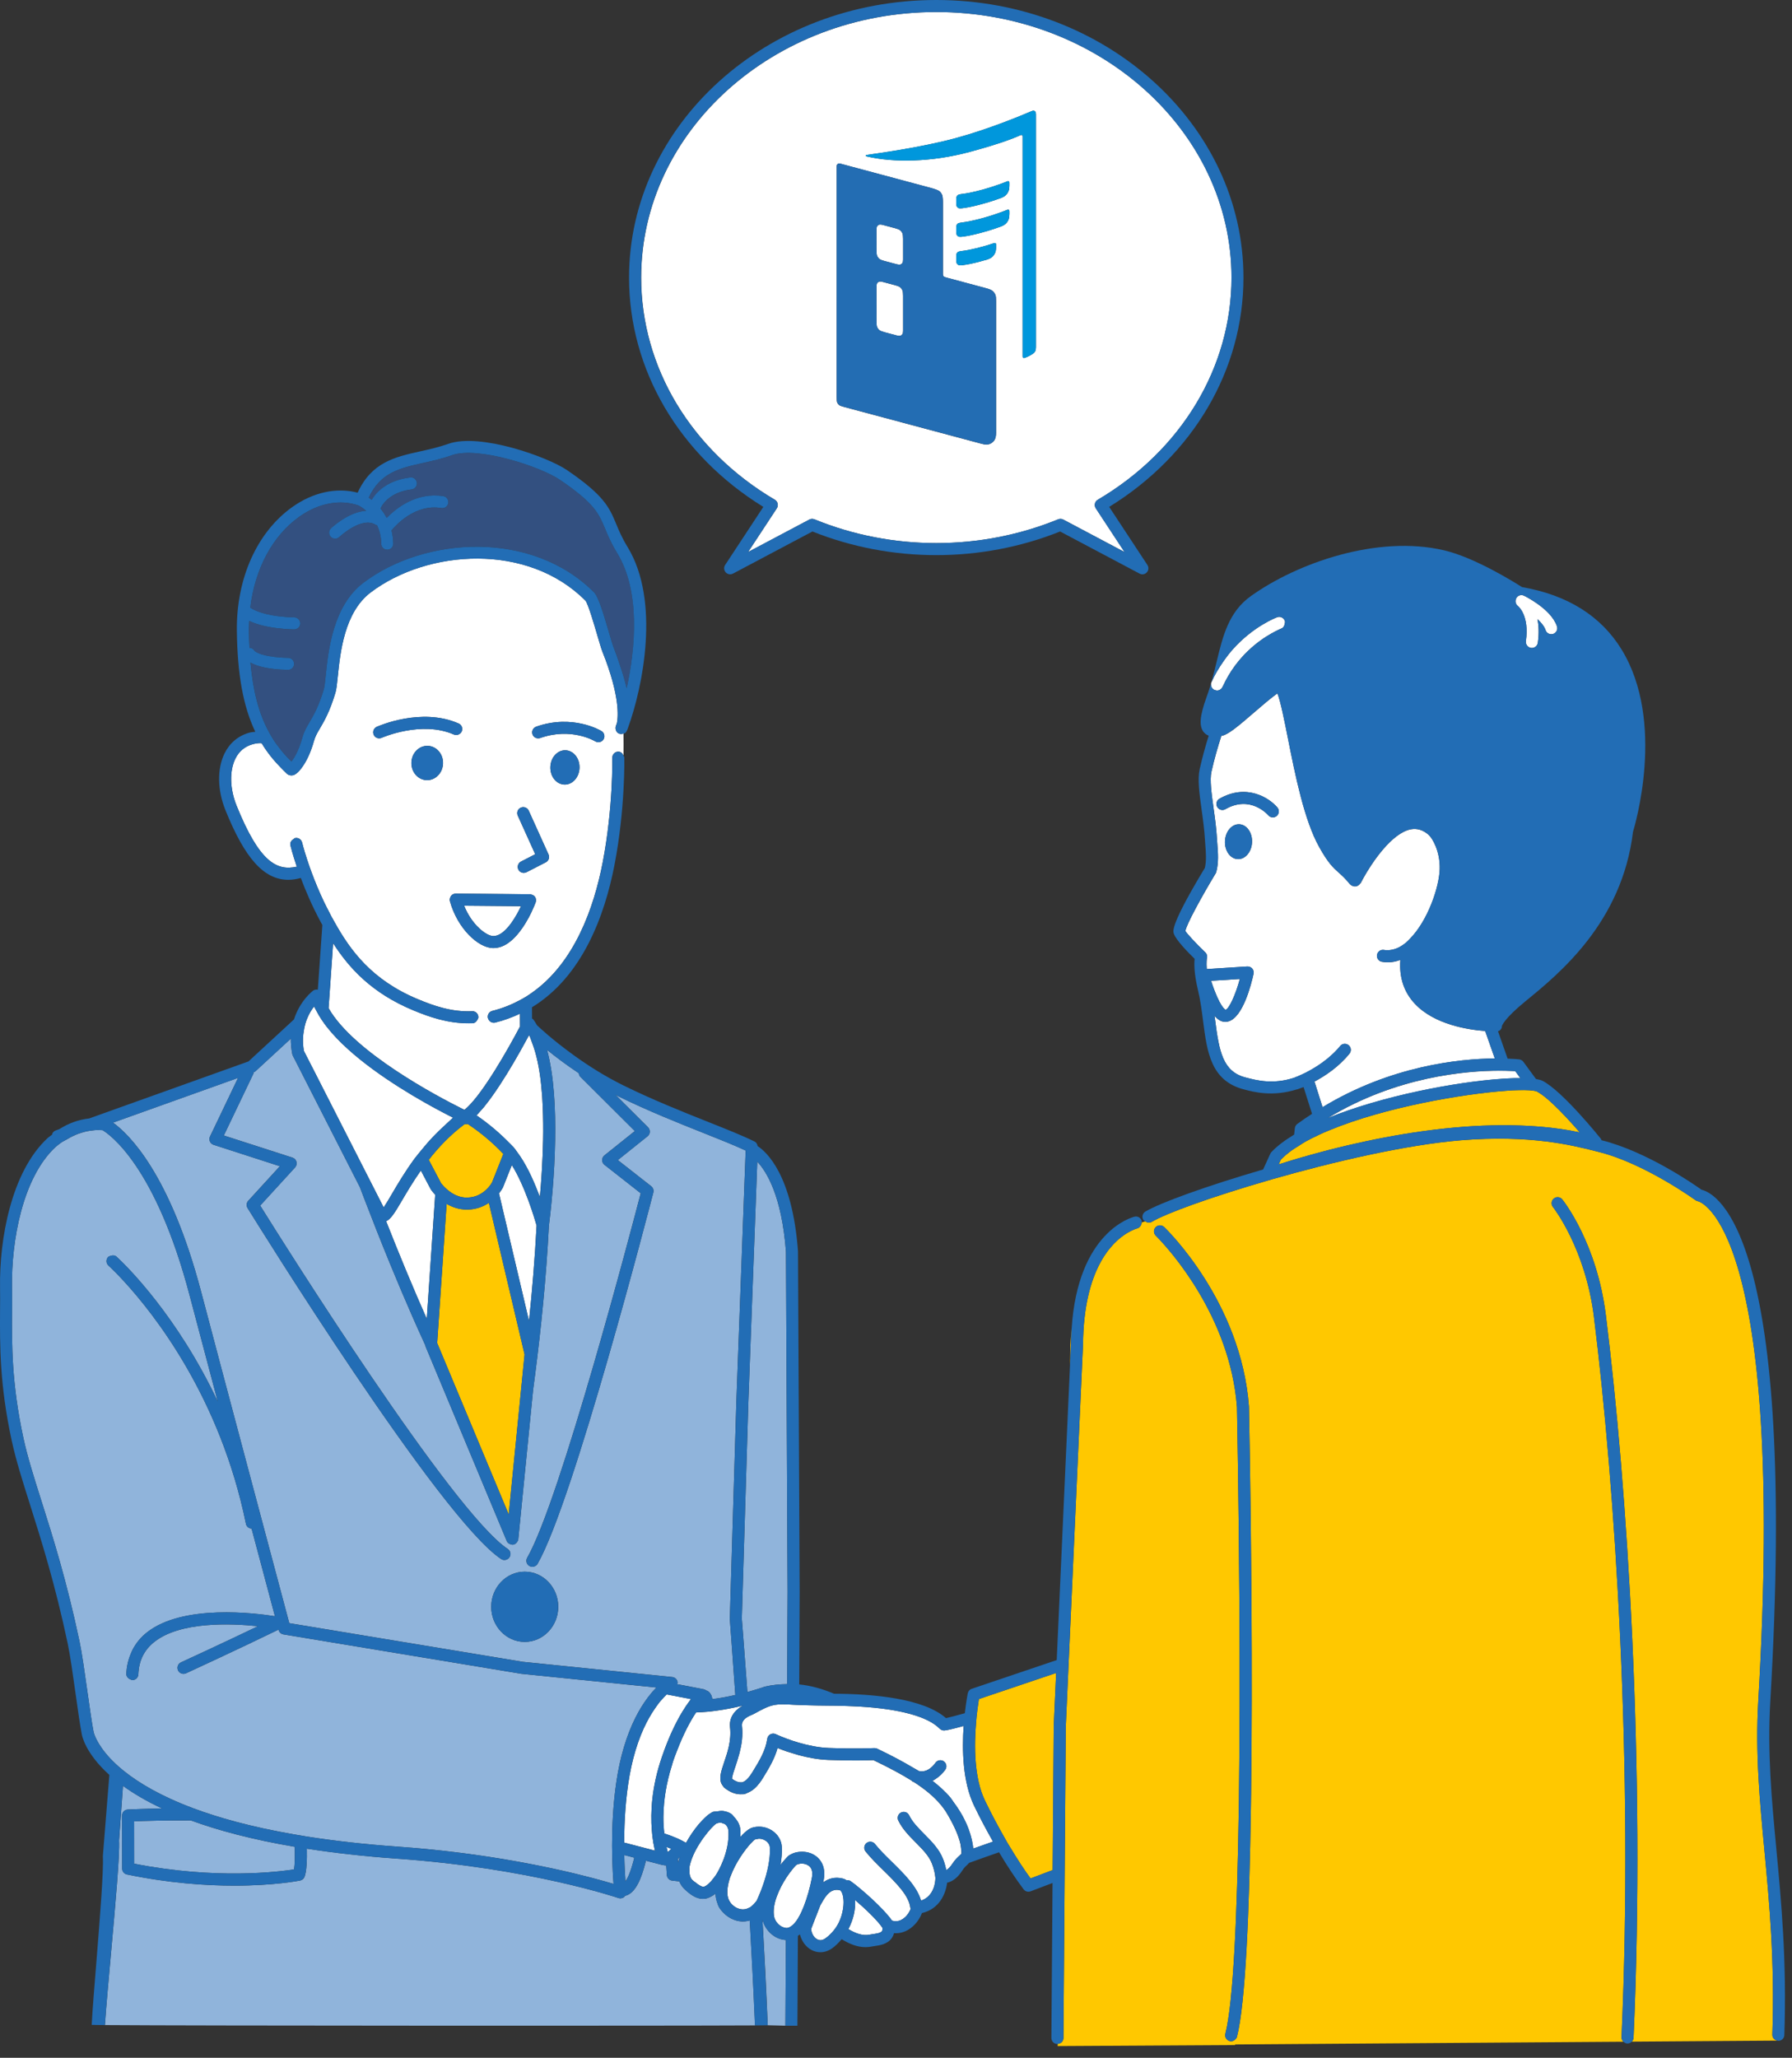 <?xml version="1.0" encoding="utf-8"?>
<svg xmlns="http://www.w3.org/2000/svg" fill="none" height="100%" overflow="visible" preserveAspectRatio="none" style="display: block;" viewBox="0 0 142 163" width="100%">
<rect x="0" y="0" width="142" height="163" fill="#333333" stroke="none"/>
<g id="Vector">
<path d="M21.713 58.665C21.806 58.805 21.908 58.941 22.009 59.075C22.337 59.516 22.689 59.937 23.099 60.327C23.118 60.305 23.143 60.265 23.163 60.238C23.246 60.129 23.341 59.979 23.447 59.776C23.613 59.458 23.797 59.028 23.968 58.415C24.102 57.938 24.302 57.597 24.534 57.202C24.852 56.661 25.248 55.987 25.665 54.601C25.724 54.407 25.767 53.978 25.818 53.484C26.014 51.564 26.381 47.992 28.796 46.168C33.637 42.5 42.153 41.946 47.116 46.961C47.453 47.396 47.798 48.523 48.251 50.072C48.409 50.611 48.54 51.065 48.616 51.253C48.784 51.671 48.901 52.031 49.031 52.406C49.303 53.192 49.526 53.918 49.659 54.521C50.361 51.337 50.755 46.833 48.915 43.822C48.433 43.036 48.179 42.426 47.956 41.89C47.45 40.677 47.116 39.876 44.38 38.014C42.791 36.932 37.835 35.341 35.836 36.054C35.029 36.343 34.255 36.512 33.506 36.679C31.632 37.095 30.139 37.448 29.225 39.42C29.294 39.468 29.374 39.533 29.453 39.594C29.814 38.994 30.656 38.053 32.506 37.825C32.766 37.784 33.005 37.977 33.037 38.238C33.069 38.5 32.884 38.737 32.622 38.769C31.901 38.858 31.389 39.078 31.016 39.325C30.473 39.686 30.235 40.103 30.156 40.284C30.332 40.496 30.495 40.743 30.645 41.025C31.412 40.24 33.01 38.969 35.132 39.305C35.391 39.347 35.567 39.592 35.525 39.851C35.485 40.111 35.244 40.284 34.979 40.245C32.958 39.899 31.436 41.524 31.027 42.014C31.107 42.335 31.16 42.68 31.165 43.065C31.169 43.327 30.959 43.543 30.697 43.547H30.69C30.429 43.547 30.218 43.338 30.214 43.078C30.206 42.483 30.065 41.998 29.872 41.591C29.838 41.579 29.801 41.591 29.769 41.573C28.686 40.867 26.908 42.522 26.891 42.539C26.799 42.628 26.681 42.671 26.562 42.671C26.438 42.671 26.312 42.623 26.218 42.525C26.036 42.335 26.043 42.035 26.231 41.853C26.302 41.784 27.625 40.543 29.018 40.461C28.867 40.328 28.738 40.237 28.63 40.168C28.531 40.104 28.462 40.064 28.432 40.049C26.962 39.526 25.245 39.847 23.716 40.936C21.581 42.455 20.2 45.079 19.833 48.145C19.845 48.153 19.862 48.148 19.875 48.158C19.902 48.179 20.532 48.634 22.143 48.824C22.495 48.864 22.878 48.898 23.328 48.906C23.592 48.911 23.8 49.128 23.795 49.39C23.792 49.65 23.578 49.857 23.32 49.857H23.311C22.797 49.849 22.36 49.808 21.959 49.76C20.873 49.627 20.166 49.385 19.754 49.185C19.743 49.437 19.723 49.687 19.724 49.944C19.729 50.426 19.751 50.87 19.773 51.313C19.934 51.329 20.085 51.394 20.161 51.544C20.201 51.589 20.526 51.893 21.72 52.036C22.034 52.073 22.394 52.103 22.841 52.111C23.104 52.117 23.313 52.333 23.308 52.595C23.304 52.856 23.091 53.062 22.832 53.062H22.824C22.397 53.056 22.034 53.027 21.703 52.99C20.779 52.888 20.208 52.69 19.855 52.484C20.058 54.768 20.526 56.544 21.322 57.998C21.446 58.227 21.574 58.454 21.717 58.669L21.713 58.665Z" fill="#335080"/>
<path d="M59.225 134.025C60.05 133.8 60.595 133.605 60.611 133.599C61.223 133.456 61.806 133.409 62.375 133.4C62.396 129.135 62.409 126.227 62.409 126.072C62.409 125.328 62.28 99.154 62.28 99.154C61.952 94.729 60.744 92.802 60.008 92.016L59.303 111.022L58.782 128.207C58.787 128.256 58.968 130.531 59.225 134.025Z" fill="#90B4DB"/>
<path d="M62.274 153.665C62.247 153.665 62.222 153.665 62.195 153.662C61.242 153.569 60.575 152.765 60.419 152.044C60.592 155.068 60.728 157.704 60.837 160.422L62.235 160.457C62.249 158.267 62.261 156.162 62.272 153.663L62.274 153.665Z" fill="#90B4DB"/>
<path d="M15.954 102.38C17.286 107.456 22.235 126.002 22.923 128.572L41.42 131.633L53.271 132.839C53.481 132.861 53.654 133.019 53.691 133.227C53.703 133.29 53.678 133.347 53.666 133.405L55.764 133.807C55.841 133.822 55.907 133.862 55.966 133.909C55.977 133.913 55.993 133.909 56.003 133.913C56.167 133.973 56.25 134.086 56.303 134.178C56.325 134.217 56.357 134.264 56.366 134.284C56.398 134.355 56.424 134.481 56.453 134.585C56.564 134.571 56.671 134.556 56.781 134.541C56.94 134.518 57.1 134.492 57.256 134.466C57.611 134.403 57.947 134.333 58.267 134.261C58.024 130.803 57.851 128.501 57.832 128.26C57.832 128.251 57.831 128.231 57.831 128.228L58.35 110.987L59.087 91.136C59.087 91.136 59.07 91.127 59.062 91.124C58.199 90.721 57.046 90.26 55.732 89.738C53.768 88.957 51.324 87.984 48.987 86.835C48.908 86.796 48.841 86.752 48.762 86.712L51.352 89.294C51.448 89.392 51.498 89.523 51.492 89.659C51.485 89.793 51.419 89.919 51.314 90.005L48.957 91.89L51.603 93.963C51.752 94.079 51.818 94.274 51.771 94.455C51.514 95.452 45.452 118.905 42.599 123.868C42.512 124.021 42.351 124.106 42.186 124.106C42.105 124.106 42.025 124.086 41.949 124.044C41.721 123.913 41.642 123.621 41.774 123.392C44.392 118.838 50.038 97.33 50.771 94.519L47.898 92.266C47.784 92.177 47.717 92.04 47.715 91.893C47.715 91.749 47.781 91.611 47.893 91.519L50.304 89.592L45.978 85.282C45.902 85.207 45.88 85.108 45.865 85.01C44.854 84.337 44.009 83.698 43.349 83.157C43.9 85.202 44.034 87.861 43.99 90.328C43.965 91.742 43.885 93.074 43.794 94.192C43.669 95.724 43.532 96.812 43.496 97.075C43.469 97.594 43.441 98.111 43.407 98.629C43.144 102.783 42.688 106.807 42.243 110.1L41.069 121.929C41.06 122.015 41.015 122.084 40.968 122.149C40.894 122.252 40.797 122.332 40.666 122.352C40.642 122.356 40.618 122.358 40.595 122.358C40.572 122.358 40.553 122.341 40.529 122.337C40.367 122.314 40.22 122.221 40.155 122.065L33.719 106.647C33.709 106.624 33.712 106.597 33.707 106.574C33.517 106.16 33.327 105.742 33.139 105.322C32.991 104.994 32.847 104.663 32.7 104.334C32.104 102.977 31.521 101.602 30.958 100.231C30.214 98.422 29.505 96.623 28.841 94.889C28.732 94.605 28.625 94.321 28.519 94.04L23.203 83.617C23.183 83.579 23.168 83.535 23.16 83.491C23.074 83.053 23.044 82.648 23.047 82.268L20.261 84.837C20.214 84.881 20.159 84.914 20.099 84.936L20.087 84.94C20.078 84.973 20.097 85.007 20.082 85.039L17.736 89.943L23.178 91.697C23.333 91.746 23.452 91.871 23.492 92.028C23.534 92.184 23.492 92.35 23.383 92.471L20.618 95.494C22.382 98.325 35.857 119.8 40.236 122.695C40.456 122.84 40.516 123.135 40.37 123.355C40.279 123.495 40.126 123.569 39.972 123.569C39.881 123.569 39.79 123.544 39.71 123.49C34.871 120.289 20.236 96.692 19.616 95.689C19.505 95.507 19.526 95.274 19.67 95.116L22.178 92.376L16.925 90.68C16.794 90.64 16.688 90.543 16.634 90.417C16.581 90.291 16.582 90.146 16.641 90.023L18.864 85.378L8.955 88.923C10.18 89.802 13.471 92.932 15.952 102.378L15.954 102.38ZM41.581 124.493C43.046 124.493 44.237 125.741 44.237 127.275C44.237 128.809 43.046 130.057 41.581 130.057C40.116 130.057 38.925 128.809 38.925 127.275C38.925 125.741 40.116 124.493 41.581 124.493Z" fill="#90B4DB"/>
<path d="M53.731 147.541C53.763 147.395 53.813 147.244 53.862 147.094C53.811 147.15 53.761 147.207 53.712 147.254L53.731 147.541Z" fill="#90B4DB"/>
<path d="M15.122 144.198C13.101 144.185 11.403 144.238 10.625 144.269L10.63 147.625C17.107 148.899 22.073 148.269 23.301 148.079C23.366 147.676 23.371 146.995 23.351 146.286C19.983 145.715 17.281 144.989 15.122 144.198Z" fill="#90B4DB"/>
<path d="M58.876 152.2C58.834 152.2 58.79 152.2 58.746 152.197C58.222 152.161 57.72 151.909 57.342 151.528C57.182 151.368 57.039 151.192 56.934 150.99C56.9 150.927 56.888 150.853 56.861 150.786C56.766 150.545 56.71 150.283 56.695 150.001C56.591 150.088 56.485 150.152 56.381 150.209C56.2 150.31 56.016 150.384 55.83 150.402C55.788 150.408 55.744 150.409 55.702 150.409C55.133 150.409 54.652 150.029 54.217 149.615C54.072 149.477 53.935 149.275 53.827 149.027C53.555 149 53.337 148.974 53.254 148.964C53.029 148.932 52.858 148.749 52.843 148.522L52.792 147.753C52.77 147.753 52.745 147.763 52.724 147.763C52.675 147.763 52.638 147.748 52.594 147.74C52.556 147.74 52.515 147.735 52.475 147.724L51.181 147.387C51.169 147.432 51.161 147.488 51.149 147.531C50.849 148.699 50.392 149.986 49.526 150.171C49.503 150.203 49.488 150.24 49.456 150.265C49.37 150.332 49.264 150.369 49.158 150.369C49.106 150.369 49.054 150.36 49.004 150.344C48.935 150.318 41.968 147.966 31.466 147.226C28.805 147.037 26.441 146.765 24.316 146.436C24.332 147.315 24.302 148.222 24.134 148.662C24.075 148.815 23.943 148.926 23.783 148.959C23.647 148.986 21.705 149.363 18.575 149.363C16.292 149.363 13.373 149.163 10.062 148.479C9.84 148.435 9.682 148.239 9.681 148.013L9.674 143.81C9.674 143.558 9.872 143.348 10.126 143.335C10.245 143.328 11.309 143.276 12.843 143.251C11.579 142.657 10.559 142.051 9.746 141.46L9.435 145.792C9.504 146.873 9.143 150.866 8.795 154.727C8.599 156.909 8.414 158.964 8.315 160.407C15.047 160.463 53.199 160.473 59.828 160.434C59.719 157.827 59.575 154.994 59.413 152.119C59.239 152.17 59.061 152.198 58.877 152.198L58.876 152.2Z" fill="#90B4DB"/>
<path d="M49.562 149.027C49.731 148.788 49.967 148.302 50.227 147.296C50.239 147.251 50.249 147.194 50.261 147.148L49.469 146.942C49.486 147.802 49.525 148.516 49.562 149.027Z" fill="#90B4DB"/>
<path d="M51.606 134.121C51.64 134.082 51.673 134.039 51.705 134.002C51.725 133.978 51.744 133.962 51.764 133.94C51.85 133.846 51.935 133.75 52.014 133.671L50.828 133.55L50.428 133.51L50.104 133.476L49.896 133.456L41.307 132.582L22.462 129.462C22.278 129.432 22.128 129.296 22.079 129.116C22.079 129.116 22.074 129.096 22.071 129.084C19.092 130.539 14.783 132.523 14.739 132.545C14.501 132.649 14.217 132.552 14.108 132.31C13.998 132.071 14.102 131.788 14.341 131.678C14.38 131.662 17.642 130.16 20.445 128.814C18.256 128.582 14.269 128.436 12.223 130.062C11.418 130.702 11.006 131.541 10.963 132.628C10.953 132.883 10.741 133.083 10.487 133.083H10.469C10.422 133.083 10.393 133.043 10.349 133.029C10.306 133.014 10.264 132.999 10.227 132.974C10.099 132.885 10.003 132.757 10.01 132.589C10.034 131.982 10.171 131.435 10.39 130.934C10.432 130.838 10.47 130.743 10.519 130.65C10.786 130.144 11.151 129.696 11.63 129.315C14.489 127.041 20.275 127.782 21.787 128.024C21.421 126.65 20.739 124.096 19.936 121.082C19.724 121.072 19.534 120.926 19.49 120.709C17.449 110.693 12.202 104.074 9.818 101.488C9.565 101.212 9.35 100.989 9.17 100.806C8.831 100.463 8.614 100.265 8.6 100.253C8.404 100.078 8.385 99.778 8.558 99.581C8.616 99.516 8.698 99.501 8.777 99.475C8.933 99.425 9.099 99.425 9.23 99.539C9.235 99.544 9.274 99.578 9.336 99.637C10.028 100.283 14.064 104.242 17.256 111.022C16.308 107.459 15.472 104.304 15.03 102.624C12.328 92.342 8.661 89.842 8.13 89.524C8.001 89.516 7.871 89.511 7.744 89.511C7.547 89.511 7.359 89.541 7.169 89.563C6.83 89.602 6.51 89.703 6.193 89.812C5.912 89.919 5.638 90.05 5.375 90.205C5.333 90.228 5.292 90.25 5.25 90.275C5.114 90.359 4.968 90.415 4.837 90.514C4.708 90.611 4.577 90.702 4.454 90.813C4.437 90.828 4.419 90.838 4.402 90.853C1.764 93.306 0.896 98.36 0.951 101.942C0.961 102.555 0.958 103.178 0.953 103.827C0.936 106.52 0.918 109.569 1.852 113.897C2.179 115.409 2.69 117.022 3.283 118.892C4.173 121.699 5.281 125.19 6.304 130.03C6.494 130.931 6.715 132.502 6.93 134.022C7.112 135.302 7.282 136.512 7.418 137.197C7.423 137.226 7.619 138.108 8.767 139.323C8.819 139.376 8.878 139.433 8.933 139.491C9.069 139.627 9.217 139.768 9.378 139.911C9.466 139.99 9.558 140.068 9.654 140.147C9.711 140.194 9.768 140.243 9.829 140.29C11.006 141.236 12.754 142.279 15.329 143.24C16.314 143.608 17.421 143.963 18.664 144.297C20.038 144.665 21.582 145.004 23.309 145.305C23.627 145.361 23.944 145.416 24.275 145.468C26.414 145.806 28.816 146.085 31.53 146.276C34.713 146.501 37.571 146.874 40.026 147.286C40.765 147.41 41.462 147.536 42.122 147.666C44.804 148.185 46.831 148.712 48.036 149.058C48.253 149.121 48.454 149.179 48.617 149.228C48.617 149.208 48.614 149.179 48.612 149.158C48.58 148.726 48.543 148.146 48.522 147.447C48.513 147.212 48.511 146.948 48.508 146.691C48.505 146.525 48.501 146.37 48.501 146.197C48.501 146.018 48.507 145.821 48.508 145.633C48.508 145.574 48.508 145.515 48.51 145.455C48.511 145.293 48.51 145.142 48.515 144.976C48.525 144.616 48.545 144.24 48.567 143.864C48.606 143.183 48.666 142.486 48.755 141.78C48.869 140.868 49.027 139.949 49.252 139.071C49.745 137.154 50.412 135.805 51.05 134.86C51.24 134.578 51.426 134.335 51.606 134.121Z" fill="#90B4DB"/>
<path d="M37.075 95.811C37.048 95.811 37.023 95.811 36.998 95.811C36.361 95.811 35.825 95.613 35.392 95.361L34.649 106.3L34.644 106.384L40.311 119.958L40.328 119.785L41.568 107.287L38.74 95.278C38.317 95.564 37.766 95.794 37.077 95.811H37.075Z" fill="#FFC800"/>
<path d="M33.975 91.87L34.951 93.723C34.951 93.723 34.98 93.758 35.02 93.807C35.099 93.904 35.252 94.074 35.467 94.254C35.836 94.565 36.382 94.889 37.051 94.86C37.701 94.845 38.18 94.555 38.499 94.264C38.682 94.097 38.807 93.938 38.886 93.824C38.943 93.741 38.98 93.679 38.985 93.669L39.207 93.111L39.884 91.403C38.82 90.26 37.646 89.415 37.076 89.037C36.989 89.037 36.903 89.041 36.818 89.042C35.684 89.887 34.743 90.88 33.975 91.87Z" fill="#FFC800"/>
<path d="M77.452 135.418C77.432 135.583 77.41 135.739 77.39 135.932C77.373 136.087 77.361 136.268 77.346 136.44C77.193 138.246 77.178 140.816 78.045 142.615C78.539 143.642 79.065 144.626 79.597 145.559C79.676 145.698 79.753 145.845 79.834 145.981C79.92 146.125 80.004 146.254 80.089 146.396C80.615 147.268 81.144 148.086 81.662 148.793L83.414 148.129L83.498 136.918V136.74L83.69 132.517L77.571 134.582C77.539 134.768 77.497 135.074 77.452 135.418Z" fill="#FFC800"/>
<path d="M140.444 161.168C140.641 155.325 140.199 150.651 139.811 146.528C139.438 142.582 139.087 138.857 139.329 134.731C141.551 96.947 134.638 95.173 134.568 95.159C134.499 95.146 134.415 95.116 134.358 95.072C134.317 95.043 130.329 92.15 126.663 91.241L126.371 91.168C124.576 90.716 121.24 89.876 115.775 90.322C111.44 90.679 105.661 92.018 100.757 93.425C100.676 93.454 100.602 93.479 100.595 93.481C100.57 93.489 100.545 93.489 100.522 93.494C96.078 94.78 92.39 96.109 91.253 96.792C91.085 96.893 90.903 96.848 90.754 96.744C90.648 96.779 90.554 96.806 90.461 96.834C90.461 96.952 90.428 97.051 90.352 97.137C90.29 97.207 90.225 97.276 90.127 97.3C90.082 97.311 89.766 97.4 89.326 97.664C88.094 98.405 85.877 100.556 85.82 106.478L84.454 136.766L84.269 161.435C84.267 161.689 84.066 161.884 83.815 161.897C83.814 162.001 83.812 162.072 83.812 162.072L97.872 161.99V161.944L128.647 161.726C128.551 161.634 128.487 161.513 128.493 161.37C129.45 139.902 127.99 117.813 126.305 104.299C125.628 98.872 123.081 95.636 123.056 95.605C122.891 95.4 122.925 95.099 123.13 94.936C123.335 94.769 123.636 94.805 123.798 95.008C123.909 95.147 126.539 98.471 127.251 104.181C128.941 117.732 130.406 139.885 129.445 161.412C129.44 161.534 129.385 161.64 129.304 161.721L140.858 161.639C140.621 161.603 140.436 161.413 140.444 161.168ZM99.135 142.174C99.134 142.343 99.132 142.516 99.129 142.684C99.127 142.856 99.124 143.025 99.122 143.195C99.001 151.417 98.692 158.705 98.02 161.333C97.996 161.422 97.939 161.491 97.877 161.55C97.79 161.632 97.684 161.691 97.56 161.691C97.521 161.691 97.481 161.686 97.442 161.676C97.188 161.61 97.034 161.351 97.099 161.096C97.738 158.599 98.037 151.568 98.158 143.56C98.159 143.39 98.163 143.22 98.166 143.049C98.168 142.878 98.171 142.71 98.174 142.536C98.24 137.602 98.24 132.36 98.215 127.611C98.215 127.441 98.213 127.277 98.212 127.109C98.212 126.941 98.21 126.776 98.208 126.608C98.154 118.223 98.02 111.61 98.017 111.442C97.471 104.238 92.609 98.929 91.733 98.029C91.651 97.945 91.592 97.884 91.587 97.879C91.397 97.698 91.391 97.397 91.574 97.207C91.755 97.019 92.058 97.014 92.247 97.192C92.496 97.432 98.341 103.121 98.968 111.397C98.983 112.066 99.109 118.347 99.164 126.285C99.164 126.45 99.166 126.62 99.167 126.786C99.167 126.952 99.169 127.12 99.171 127.288C99.199 132.006 99.201 137.223 99.137 142.172L99.135 142.174Z" fill="#FFC800"/>
<path d="M121.89 86.52C121.863 86.504 121.829 86.48 121.802 86.467C121.696 86.413 121.465 86.383 121.182 86.362C120.952 86.347 120.668 86.344 120.337 86.353C120.174 86.356 120.023 86.358 119.838 86.368C119.687 86.376 119.511 86.391 119.346 86.403C115.909 86.647 109.724 87.712 105.373 89.518C105.227 89.578 105.074 89.637 104.931 89.699C104.782 89.765 104.641 89.832 104.496 89.901C104.132 90.072 103.772 90.245 103.446 90.428C103.26 90.532 103.103 90.647 102.93 90.754C102.757 90.863 102.571 90.968 102.415 91.082C102.067 91.33 101.756 91.589 101.496 91.856L101.324 92.233C102.134 91.971 103.379 91.594 104.904 91.193C105.059 91.152 105.205 91.112 105.365 91.072C105.86 90.944 106.388 90.816 106.934 90.69C107.826 90.482 108.775 90.279 109.775 90.091C111.741 89.719 113.879 89.41 116.067 89.247C117.009 89.177 117.958 89.14 118.908 89.133C121.048 89.118 123.178 89.271 125.181 89.697C124.541 88.96 123.744 88.09 123.029 87.421C122.602 87.023 122.209 86.702 121.89 86.52Z" fill="#FFC800"/>
<path d="M84.916 105.266C84.855 105.809 84.812 106.375 84.802 106.99C84.802 106.99 84.796 107.434 84.786 108.154L84.864 106.452C84.867 106.036 84.892 105.651 84.916 105.268V105.266Z" fill="#FFC800"/>
<path d="M31.862 95.077C31.296 96.043 30.975 96.566 30.598 96.735C31.601 99.284 32.687 101.915 33.817 104.465L34.484 94.637C34.273 94.408 34.145 94.225 34.132 94.203L33.349 92.718C32.735 93.595 32.243 94.423 31.862 95.077Z" fill="white"/>
<path d="M42.519 97.075C42.368 96.537 41.605 93.956 40.558 92.287L39.849 94.069C39.831 94.104 39.723 94.292 39.54 94.526L41.919 104.633C42.171 102.226 42.384 99.663 42.519 97.075Z" fill="white"/>
<path d="M38.062 88.564C38.079 88.575 38.094 88.585 38.111 88.599C38.301 88.735 38.508 88.891 38.734 89.071C39.208 89.444 39.734 89.903 40.267 90.44C40.389 90.563 40.51 90.679 40.631 90.81C40.651 90.832 40.673 90.85 40.693 90.874C40.791 90.979 40.878 91.121 40.971 91.243C41.633 92.113 42.197 93.31 42.622 94.412C42.674 94.544 42.733 94.684 42.78 94.813C42.889 93.604 42.998 92.008 43.034 90.328C43.052 89.441 43.042 88.543 43.005 87.65C42.998 87.49 42.988 87.332 42.98 87.174C42.973 87.058 42.97 86.941 42.961 86.826C42.936 86.5 42.906 86.181 42.874 85.864C42.743 84.622 42.514 83.505 42.165 82.604C42.086 82.398 42.019 82.168 41.925 81.988C41.896 82.04 41.858 82.11 41.827 82.168C41.784 82.25 41.737 82.337 41.686 82.428C41.547 82.687 41.391 82.969 41.214 83.281C40.601 84.374 39.803 85.709 39.003 86.828C38.803 87.109 38.605 87.371 38.408 87.614C38.393 87.633 38.378 87.655 38.363 87.673C38.239 87.826 38.118 87.954 37.997 88.086C37.982 88.103 37.967 88.122 37.952 88.137C37.888 88.206 37.821 88.29 37.758 88.35C37.794 88.374 37.846 88.412 37.883 88.439C37.936 88.476 38 88.523 38.059 88.564H38.062Z" fill="white"/>
<path d="M24.754 84.56L25.174 85.383L25.187 85.41L29.466 93.805L29.562 93.992L30.402 95.64C30.58 95.381 30.822 94.973 31.041 94.597C31.491 93.829 32.082 92.824 32.85 91.776C32.949 91.641 33.069 91.507 33.173 91.371C33.275 91.238 33.393 91.105 33.5 90.973C34.019 90.332 34.609 89.711 35.278 89.111C35.375 89.024 35.461 88.931 35.563 88.846C35.656 88.767 35.73 88.678 35.825 88.6C35.852 88.579 35.871 88.553 35.898 88.531C35.8 88.483 35.684 88.424 35.572 88.365C35.553 88.357 35.538 88.348 35.52 88.338C35.412 88.283 35.296 88.222 35.177 88.16C35.054 88.096 34.935 88.034 34.801 87.962C34.439 87.769 34.033 87.545 33.603 87.302C31.143 85.904 27.793 83.732 25.928 81.381C25.77 81.183 25.628 80.983 25.493 80.783C25.332 80.543 25.191 80.303 25.066 80.061C25.008 79.947 24.939 79.834 24.89 79.72C24.794 79.836 24.695 79.992 24.596 80.151C24.499 80.309 24.416 80.496 24.332 80.696C24.23 80.938 24.156 81.212 24.097 81.516C24.001 82.016 23.959 82.574 24.082 83.248L24.751 84.56H24.754Z" fill="white"/>
<path d="M48.966 58.061C48.795 57.935 48.733 57.688 48.807 57.488C48.832 57.424 48.855 57.357 48.882 57.284C48.986 56.799 49.146 55.129 47.731 51.608C47.651 51.408 47.506 50.92 47.337 50.339C47.084 49.474 46.612 47.864 46.399 47.584C41.828 42.974 33.891 43.506 29.372 46.925C27.287 48.503 26.961 51.681 26.766 53.582C26.706 54.17 26.662 54.595 26.578 54.875C26.128 56.376 25.681 57.133 25.355 57.688C25.14 58.052 24.985 58.316 24.884 58.672C24.614 59.638 24.273 60.315 23.942 60.77C23.824 60.932 23.708 61.08 23.596 61.177C23.471 61.286 23.351 61.37 23.243 61.402C23.223 61.407 23.201 61.407 23.179 61.411C23.154 61.414 23.129 61.421 23.102 61.421C22.974 61.421 22.838 61.38 22.751 61.301C22.558 61.13 22.39 60.942 22.212 60.762C21.645 60.188 21.155 59.564 20.738 58.879C20.706 58.879 20.678 58.859 20.644 58.859C20.442 58.859 20.231 58.891 20.012 58.951C19.394 59.126 18.934 59.512 18.646 60.102C18.173 61.066 18.211 62.491 18.747 63.818C20.543 68.267 21.924 69.009 23.517 68.648C23.186 67.667 23.025 67.015 23.011 66.96C22.962 66.751 23.078 66.572 23.253 66.468C23.293 66.444 23.317 66.399 23.366 66.387C23.621 66.318 23.878 66.484 23.939 66.74C23.942 66.751 24.068 67.259 24.323 68.047C24.382 68.228 24.444 68.415 24.518 68.626C24.572 68.783 24.636 68.952 24.698 69.12C24.953 69.809 25.271 70.592 25.672 71.434C25.802 71.704 25.946 71.983 26.092 72.262C26.148 72.368 26.195 72.469 26.25 72.575C26.334 72.731 26.425 72.889 26.514 73.047C27.739 75.241 29.427 77.613 33.107 79.144C34.382 79.676 35.791 80.168 37.414 80.099C37.681 80.081 37.898 80.296 37.907 80.558C37.91 80.649 37.859 80.719 37.819 80.793C37.74 80.933 37.621 81.044 37.448 81.05C37.344 81.054 37.241 81.055 37.14 81.055C35.462 81.055 34.034 80.561 32.739 80.022C29.453 78.656 27.658 76.677 26.396 74.71L26.037 79.854C28.008 83.347 34.743 86.885 36.557 87.789C36.658 87.839 36.732 87.876 36.801 87.91L36.816 87.903C36.87 87.861 36.93 87.801 36.987 87.749C38.293 86.561 40.265 83.095 41.206 81.304L41.201 80.294C40.593 80.582 39.943 80.823 39.24 80.997C39.203 81.007 39.165 81.01 39.126 81.01C38.919 81.01 38.736 80.871 38.674 80.666C38.672 80.659 38.664 80.656 38.663 80.649C38.599 80.393 38.755 80.135 39.012 80.071C39.808 79.874 40.529 79.58 41.196 79.224C41.357 79.137 41.517 79.049 41.671 78.954C41.834 78.853 41.991 78.745 42.147 78.636C45.515 76.272 47.059 71.929 47.758 68.305C48.592 63.979 48.519 60.063 48.519 60.023C48.514 59.761 48.723 59.542 48.985 59.537H48.995C49.193 59.537 49.334 59.677 49.405 59.852C49.413 59.247 49.413 58.662 49.405 58.101C49.258 58.153 49.099 58.155 48.969 58.059L48.966 58.061ZM30.049 58.484C29.867 58.484 29.693 58.38 29.614 58.203C29.506 57.963 29.614 57.681 29.852 57.573C29.995 57.511 33.387 56.009 36.342 57.308C36.584 57.412 36.692 57.694 36.588 57.935C36.482 58.176 36.2 58.281 35.959 58.18C33.394 57.056 30.272 58.427 30.242 58.442C30.178 58.471 30.113 58.482 30.047 58.482L30.049 58.484ZM33.812 61.797C33.12 61.775 32.577 61.15 32.601 60.399C32.624 59.648 33.204 59.057 33.896 59.079C34.588 59.099 35.131 59.725 35.108 60.477C35.084 61.227 34.504 61.819 33.812 61.797ZM42.448 71.471C42.412 71.57 42.295 71.872 42.113 72.257C41.989 72.519 41.828 72.82 41.641 73.127C41.5 73.361 41.344 73.588 41.169 73.813C40.625 74.512 39.933 75.098 39.099 75.098C39.084 75.098 39.067 75.098 39.052 75.098C37.903 75.071 36.262 73.574 35.652 71.388C35.617 71.264 35.643 71.136 35.707 71.027C35.717 71.01 35.719 70.989 35.733 70.972C35.823 70.854 35.963 70.785 36.111 70.785H36.114L42.006 70.834C42.041 70.834 42.071 70.851 42.105 70.859C42.219 70.886 42.325 70.94 42.392 71.037C42.48 71.165 42.501 71.328 42.449 71.472L42.448 71.471ZM43.251 68.304L41.72 69.09C41.65 69.125 41.577 69.142 41.503 69.142C41.33 69.142 41.164 69.048 41.08 68.885C40.959 68.65 41.051 68.363 41.287 68.243L42.412 67.664L41.028 64.604C40.92 64.364 41.028 64.082 41.267 63.974C41.507 63.867 41.789 63.974 41.897 64.211L43.467 67.684C43.572 67.916 43.476 68.19 43.251 68.304ZM44.724 62.148C44.086 62.128 43.587 61.505 43.61 60.754C43.634 60.003 44.17 59.41 44.808 59.43C45.447 59.448 45.946 60.073 45.922 60.824C45.898 61.575 45.361 62.167 44.724 62.148ZM47.824 58.563C47.735 58.711 47.577 58.793 47.416 58.793C47.331 58.793 47.248 58.77 47.17 58.724C47.093 58.677 45.247 57.595 42.802 58.461C42.552 58.541 42.281 58.419 42.196 58.17C42.108 57.921 42.238 57.649 42.486 57.562C45.366 56.547 47.572 57.854 47.666 57.911C47.889 58.047 47.96 58.34 47.825 58.565L47.824 58.563Z" fill="white"/>
<path d="M36.777 71.741C37.407 73.302 38.556 74.132 39.077 74.145H39.099C39.909 74.145 40.687 72.971 41.162 72.032C41.206 71.946 41.249 71.861 41.286 71.78H41.16L36.777 71.741Z" fill="white"/>
<path d="M52.916 146.708C52.983 146.654 53.07 146.57 53.179 146.446C53.062 146.396 52.944 146.345 52.813 146.298C52.85 146.463 52.884 146.595 52.916 146.708Z" fill="white"/>
<path d="M76.121 146.13C75.955 145.354 75.525 144.44 74.94 143.487C74.828 143.331 74.727 143.177 74.594 143.015C74.05 142.355 73.361 141.765 72.39 141.142C72.36 141.13 72.318 141.122 72.291 141.108C72.262 141.095 72.257 141.061 72.234 141.045C71.437 140.546 70.463 140.025 69.206 139.423C68.808 139.44 67.489 139.479 65.636 139.408C64.818 139.378 64.008 139.22 63.299 139.03C63.126 138.983 62.982 138.934 62.824 138.886C62.664 138.837 62.491 138.788 62.348 138.74C62.064 138.642 61.816 138.546 61.614 138.466C61.374 139.331 60.922 140.07 60.514 140.739L60.441 140.858C60.321 141.056 60.09 141.402 59.766 141.688C59.754 141.7 59.739 141.708 59.727 141.72C59.593 141.834 59.44 141.923 59.269 141.997C59.163 142.042 59.064 142.101 58.943 142.121C58.909 142.127 58.874 142.121 58.84 142.125C58.827 142.125 58.813 142.125 58.798 142.125C58.335 142.157 57.859 141.987 57.375 141.594C57.332 141.559 57.322 141.51 57.288 141.471C56.955 141.085 57.068 140.535 57.28 139.897C57.308 139.81 57.333 139.724 57.365 139.633C57.634 138.85 57.968 137.878 57.847 136.826C57.78 136.236 58.022 135.793 58.35 135.477C58.356 135.47 58.365 135.465 58.372 135.458C58.508 135.331 58.656 135.223 58.803 135.138C58.824 135.126 58.842 135.116 58.862 135.106C58.844 135.111 58.822 135.114 58.802 135.119C58.657 135.154 58.508 135.188 58.355 135.223C58.346 135.223 58.34 135.227 58.333 135.228C57.995 135.302 57.632 135.371 57.258 135.433C57.102 135.458 56.944 135.484 56.782 135.505C56.73 135.512 56.676 135.519 56.623 135.526C56.517 135.539 56.413 135.554 56.305 135.566C56.253 135.571 56.201 135.578 56.149 135.583C55.993 135.598 55.837 135.61 55.678 135.62C55.669 135.62 55.657 135.621 55.647 135.623C55.485 135.633 55.322 135.64 55.161 135.645C55.144 135.67 55.131 135.687 55.112 135.714C54.686 136.357 54.151 137.348 53.624 138.733C53.523 138.995 53.424 139.245 53.325 139.538C53.296 139.623 53.283 139.699 53.256 139.785C52.774 141.298 52.591 142.637 52.571 143.743C52.571 143.801 52.564 143.867 52.564 143.926C52.562 144.421 52.594 144.846 52.638 145.236C52.698 145.256 52.76 145.275 52.821 145.295C53.096 145.387 53.355 145.487 53.597 145.592C53.641 145.611 53.688 145.629 53.731 145.65C53.879 145.717 54.015 145.789 54.151 145.861C54.222 145.898 54.291 145.937 54.358 145.975C54.657 145.435 55.012 144.924 55.359 144.51C55.46 144.391 55.558 144.287 55.653 144.186C55.919 143.906 56.157 143.704 56.346 143.602C56.384 143.581 56.429 143.544 56.463 143.533C56.582 143.489 56.702 143.502 56.823 143.486C56.984 143.462 57.144 143.43 57.298 143.452C57.527 143.486 57.747 143.553 57.942 143.681C58.039 143.744 58.093 143.85 58.172 143.931C58.451 144.218 58.651 144.578 58.671 145.011C58.679 145.184 58.666 145.35 58.659 145.518C58.775 145.389 58.886 145.273 58.993 145.174C59.01 145.159 59.023 145.149 59.039 145.135C59.191 144.999 59.329 144.899 59.45 144.841C59.47 144.831 59.497 144.811 59.516 144.804C59.645 144.756 59.781 144.726 59.917 144.709C59.934 144.707 59.949 144.707 59.964 144.705C60.384 144.665 60.816 144.768 61.182 145.008C61.644 145.315 61.923 145.784 61.95 146.3C61.974 146.768 61.927 147.249 61.849 147.718C62.026 147.484 62.177 147.313 62.305 147.178C62.352 147.13 62.407 147.067 62.444 147.034C62.54 146.947 62.661 146.888 62.783 146.832C62.931 146.765 63.089 146.723 63.261 146.7C63.664 146.646 64.102 146.703 64.47 146.911C65.149 147.296 65.44 148.028 65.266 148.922C65.257 148.978 65.238 149.05 65.226 149.11C65.619 148.823 66.132 148.64 66.797 148.808C66.9 148.835 66.992 148.884 67.081 148.941C67.19 148.929 67.304 148.942 67.404 149.011C68.101 149.499 69.977 151.125 70.68 152.133C70.836 152.192 71.254 152.289 71.71 151.872C71.978 151.627 72.106 151.352 72.168 151.184C72.16 151.155 72.131 151.137 72.128 151.105C72.027 150.149 70.987 149.126 69.981 148.138C69.462 147.629 68.973 147.146 68.586 146.658C68.423 146.451 68.459 146.15 68.665 145.989C68.87 145.826 69.169 145.863 69.334 146.068C69.683 146.511 70.15 146.972 70.648 147.459C71.642 148.435 72.662 149.44 72.983 150.554C74.062 150.187 74.122 148.993 74.12 148.748C74.087 148.381 73.993 147.988 73.843 147.607C73.605 147 73.102 146.493 72.57 145.957C72.049 145.433 71.511 144.89 71.18 144.206C71.066 143.97 71.165 143.684 71.402 143.571C71.637 143.459 71.924 143.555 72.037 143.793C72.297 144.332 72.758 144.796 73.243 145.287C73.821 145.87 74.419 146.471 74.728 147.261C74.841 147.55 74.92 147.844 74.981 148.134C75.175 148.03 75.328 147.842 75.486 147.602C75.681 147.306 75.883 147.121 76.031 146.987C76.086 146.935 76.157 146.869 76.185 146.834C76.185 146.782 76.18 146.706 76.175 146.636C76.165 146.474 76.153 146.313 76.116 146.137L76.121 146.13Z" fill="white"/>
<path d="M67.759 150.505C67.803 151.237 67.628 152.045 67.225 152.807C67.771 153.132 68.35 153.366 68.927 153.243C68.999 153.228 69.088 153.215 69.187 153.201C69.422 153.168 69.78 153.119 69.886 152.971C69.935 152.904 69.933 152.796 69.921 152.694C69.531 152.116 68.564 151.192 67.759 150.505Z" fill="white"/>
<path d="M54.337 135.169C54.454 134.993 54.563 134.838 54.666 134.702C54.694 134.664 54.726 134.62 54.753 134.585L52.831 134.217C52.831 134.217 52.816 134.23 52.808 134.239C52.747 134.296 52.688 134.355 52.621 134.425C52.542 134.508 52.457 134.607 52.371 134.706C52.337 134.746 52.307 134.775 52.272 134.817C52.178 134.933 52.079 135.077 51.98 135.215C51.953 135.252 51.926 135.289 51.899 135.329L51.897 135.332C51.303 136.191 50.656 137.446 50.177 139.306C49.953 140.174 49.797 141.09 49.686 142.004C49.58 142.884 49.518 143.765 49.488 144.6C49.481 144.759 49.48 144.912 49.475 145.068C49.471 145.233 49.466 145.398 49.465 145.557C49.465 145.692 49.465 145.823 49.463 145.954L51.885 146.585H51.895C51.889 146.562 51.884 146.528 51.877 146.501C51.842 146.343 51.806 146.17 51.773 145.975C51.746 145.814 51.719 145.641 51.697 145.455C51.681 145.314 51.669 145.157 51.655 145.004C51.655 144.991 51.654 144.978 51.652 144.966C51.539 143.544 51.633 141.586 52.428 139.232C52.437 139.207 52.445 139.185 52.453 139.16C52.989 137.59 53.554 136.445 54.043 135.63C54.145 135.46 54.242 135.307 54.337 135.166V135.169Z" fill="white"/>
<path d="M60.148 145.645C60.109 145.645 60.072 145.66 60.034 145.665C60.017 145.666 60 145.67 59.985 145.673C59.94 145.681 59.894 145.68 59.851 145.697C59.785 145.729 59.669 145.833 59.528 145.981C59.411 146.103 59.276 146.263 59.13 146.449C59.115 146.469 59.098 146.491 59.083 146.511C58.809 146.869 58.513 147.314 58.255 147.807C58.12 148.062 58.003 148.328 57.902 148.596C57.878 148.659 57.85 148.719 57.83 148.781C57.816 148.82 57.806 148.867 57.794 148.907C57.779 148.956 57.766 149.005 57.752 149.057C57.71 149.211 57.678 149.373 57.658 149.541C57.615 149.892 57.628 150.253 57.783 150.549C57.986 150.937 58.399 151.216 58.812 151.242C59.001 151.256 59.182 151.209 59.358 151.116C59.377 151.106 59.397 151.103 59.416 151.093C59.557 151.009 59.688 150.883 59.814 150.735C59.854 150.688 59.894 150.646 59.933 150.594C59.94 150.584 59.948 150.577 59.957 150.567C59.957 150.567 60.029 150.418 60.136 150.166C60.168 150.092 60.207 149.994 60.242 149.903C60.259 149.861 60.274 149.828 60.293 149.782C60.301 149.761 60.308 149.744 60.318 149.72C60.644 148.875 61.067 147.533 61.008 146.343C60.998 146.135 60.874 145.939 60.667 145.801C60.511 145.697 60.33 145.645 60.151 145.645H60.148Z" fill="white"/>
<path d="M57.419 144.474C57.385 144.452 57.343 144.455 57.308 144.44C57.234 144.41 57.163 144.371 57.081 144.371C57.002 144.371 56.918 144.391 56.833 144.42C56.821 144.425 56.809 144.421 56.796 144.426C56.712 144.467 56.552 144.608 56.357 144.816C55.994 145.204 55.515 145.836 55.146 146.522C55.065 146.671 54.995 146.819 54.927 146.972C54.855 147.138 54.793 147.301 54.743 147.466C54.699 147.609 54.655 147.751 54.633 147.889C54.618 147.98 54.638 148.045 54.633 148.126C54.622 148.464 54.684 148.741 54.875 148.926C54.963 149.01 55.021 149.04 55.097 149.1C55.373 149.324 55.596 149.45 55.739 149.455C55.85 149.443 56.031 149.347 56.283 149.08C56.315 149.047 56.344 149.021 56.377 148.981C56.402 148.951 56.434 148.905 56.461 148.872C56.538 148.778 56.612 148.687 56.702 148.561C56.702 148.561 56.722 148.531 56.747 148.492C56.772 148.454 56.807 148.391 56.851 148.319C56.89 148.252 56.935 148.17 56.982 148.077C56.985 148.072 56.987 148.067 56.99 148.062C57.095 147.862 57.209 147.612 57.323 147.318C57.56 146.7 57.768 145.91 57.725 145.053C57.713 144.805 57.602 144.591 57.419 144.47V144.474Z" fill="white"/>
<path d="M64.006 147.738C63.757 147.6 63.458 147.597 63.26 147.656C63.186 147.677 63.124 147.706 63.087 147.74C63.02 147.8 62.909 147.929 62.781 148.086C62.638 148.262 62.475 148.48 62.301 148.746C62.022 149.173 61.748 149.688 61.553 150.224C61.498 150.377 61.447 150.527 61.41 150.681C61.37 150.843 61.34 151.002 61.323 151.16C61.301 151.392 61.301 151.619 61.345 151.835C61.424 152.22 61.802 152.664 62.279 152.714C62.282 152.714 62.284 152.716 62.287 152.716C62.445 152.733 62.601 152.654 62.758 152.531C62.922 152.4 63.084 152.212 63.236 151.958C63.252 151.933 63.265 151.904 63.28 151.877C63.357 151.745 63.431 151.607 63.505 151.451C63.569 151.313 63.631 151.165 63.692 151.012C63.954 150.344 64.177 149.551 64.333 148.753C64.429 148.255 64.318 147.916 64.006 147.738Z" fill="white"/>
<path d="M66.565 149.727C65.873 149.552 65.464 150.097 65.125 150.713C65.076 150.801 65.037 150.868 65.011 150.905L64.822 151.389L64.649 151.832L64.275 152.797C64.308 153.158 64.496 153.479 64.76 153.615C64.96 153.721 65.167 153.699 65.375 153.559C65.587 153.418 65.762 153.252 65.921 153.079C66.03 152.96 66.133 152.839 66.22 152.709C66.313 152.575 66.395 152.435 66.466 152.294C66.832 151.55 66.902 150.757 66.817 150.263C66.753 149.892 66.62 149.739 66.57 149.725L66.565 149.727Z" fill="white"/>
<path d="M76.361 136.715C75.525 136.945 75.024 137.063 74.826 137.073C74.698 137.08 74.557 137.029 74.461 136.93C73.522 135.968 71.287 135.366 68.1 135.178C67.754 135.158 67.4 135.143 67.032 135.131C66.698 135.121 66.367 135.109 66.014 135.109C65.984 135.109 65.928 135.109 65.881 135.109C65.433 135.106 64.277 135.094 63.319 135.055C63.151 135.049 62.993 135.042 62.842 135.033C62.736 135.028 62.63 135.022 62.538 135.015C62.469 135.01 62.429 135.015 62.365 135.012C61.266 134.953 60.911 135.122 59.843 135.702L59.665 135.798C59.623 135.815 59.499 135.863 59.361 135.932C59.352 135.936 59.344 135.941 59.336 135.946C59.171 136.03 58.995 136.142 58.885 136.317C58.816 136.43 58.776 136.562 58.795 136.72C58.882 137.48 58.77 138.18 58.611 138.805C58.603 138.84 58.595 138.872 58.585 138.906C58.484 139.284 58.371 139.64 58.267 139.944C58.146 140.295 57.981 140.776 58.015 140.91C58.272 141.098 58.526 141.196 58.737 141.177C58.749 141.177 58.764 141.184 58.778 141.182H58.783C58.932 141.155 59.07 141.056 59.2 140.929C59.362 140.767 59.509 140.559 59.63 140.363L59.638 140.349L59.672 140.294L59.702 140.242C60.176 139.467 60.664 138.666 60.799 137.73C60.821 137.579 60.911 137.449 61.046 137.377C61.179 137.305 61.34 137.301 61.476 137.367C61.484 137.372 61.825 137.532 62.353 137.727C62.499 137.78 62.655 137.836 62.828 137.895C62.976 137.943 63.139 137.992 63.304 138.041C64.01 138.246 64.841 138.427 65.671 138.459C67.81 138.538 69.263 138.469 69.278 138.469H69.302C69.372 138.469 69.441 138.484 69.507 138.514C70.577 139.024 71.494 139.509 72.329 140.005C72.487 140.099 72.662 140.191 72.813 140.285C72.9 140.307 73.025 140.324 73.183 140.3C73.32 140.28 73.477 140.226 73.643 140.116C73.799 140.011 73.964 139.857 74.127 139.63C74.28 139.417 74.575 139.366 74.792 139.521C75.005 139.674 75.056 139.971 74.901 140.186C74.688 140.485 74.459 140.687 74.228 140.85C74.115 140.93 74.002 141.009 73.89 141.061C74.426 141.481 74.92 141.918 75.326 142.41C75.422 142.528 75.479 142.636 75.565 142.752C76.704 144.265 77.047 145.631 77.121 146.427C77.549 146.275 78.097 146.081 78.685 145.876C78.169 144.966 77.663 144.02 77.186 143.03C76.281 141.152 76.228 138.607 76.359 136.719L76.361 136.715Z" fill="white"/>
<path d="M104.23 84.535C104.289 84.498 104.348 84.464 104.408 84.425C104.675 84.254 104.949 84.054 105.22 83.831C105.275 83.785 105.33 83.733 105.386 83.686C105.67 83.438 105.949 83.169 106.196 82.861C106.36 82.656 106.661 82.624 106.864 82.789C107.069 82.954 107.103 83.253 106.938 83.458C106.1 84.501 105.013 85.22 104.163 85.675L104.803 87.702C110.223 84.419 115.653 83.868 118.452 83.844L117.687 81.669C116.336 81.568 113.682 81.165 112.13 79.525C111.263 78.609 110.871 77.45 110.965 76.079C110.965 76.064 110.965 76.05 110.965 76.037C110.641 76.161 110.312 76.227 109.979 76.227C109.821 76.227 109.663 76.212 109.504 76.185C109.245 76.139 109.072 75.891 109.119 75.632C109.166 75.375 109.41 75.2 109.672 75.247C109.85 75.279 110.031 75.271 110.213 75.247C110.439 75.216 110.666 75.143 110.893 75.021C111.043 74.942 111.192 74.844 111.342 74.725C111.357 74.713 111.372 74.705 111.387 74.693C111.513 74.591 111.629 74.461 111.748 74.34C113.151 72.904 114.05 70.269 114.087 68.831C114.122 67.417 113.497 66.383 113.208 66.128C112.76 65.737 112.293 65.601 111.79 65.693C110.283 65.99 108.716 68.322 108.025 69.574C107.948 69.715 107.872 69.853 107.819 69.96C107.809 69.981 107.785 69.982 107.772 69.999C107.639 70.191 107.394 70.275 107.178 70.174C107.168 70.169 107.168 70.157 107.16 70.152C107.158 70.159 107.157 70.165 107.153 70.172C107.108 70.142 107.076 70.122 107.073 70.12C107.026 70.091 106.982 70.054 106.947 70.012C106.592 69.574 106.34 69.35 106.097 69.135C105.646 68.734 105.258 68.388 104.534 67.093C103.345 64.964 102.632 61.372 102.058 58.484C101.792 57.148 101.471 55.532 101.224 54.924C100.685 55.309 100.011 55.888 99.358 56.453C98.152 57.494 97.385 58.14 96.882 58.271C96.86 58.276 96.814 58.284 96.784 58.292C96.5 59.171 96.23 60.099 95.996 61.139C95.855 61.773 96.003 62.852 96.162 63.993C96.275 64.801 96.391 65.638 96.438 66.489L96.466 66.886C96.517 67.538 96.581 68.349 96.379 69.07C96.367 69.112 96.351 69.152 96.329 69.188C95.205 71.046 93.97 73.317 93.935 73.747C94.005 73.903 94.81 74.777 95.509 75.439C95.642 75.565 95.69 75.757 95.635 75.931C95.635 75.931 95.586 76.212 95.625 76.763L98.839 76.558C98.987 76.553 99.133 76.608 99.23 76.724C99.328 76.835 99.366 76.988 99.334 77.134C99.16 77.939 98.503 80.593 97.333 80.911C97.253 80.933 97.172 80.945 97.093 80.945C96.797 80.945 96.517 80.788 96.241 80.467C96.255 80.57 96.272 80.676 96.285 80.778C96.609 83.307 96.902 84.879 98.694 85.348C99.597 85.586 100.883 85.922 102.565 85.368C102.654 85.34 102.752 85.292 102.842 85.257C103.004 85.19 103.225 85.093 103.482 84.963C103.486 84.961 103.491 84.958 103.496 84.956C103.718 84.846 103.971 84.699 104.232 84.54L104.23 84.535ZM98.079 68.052C97.486 68.025 97.034 67.386 97.068 66.624C97.102 65.861 97.609 65.265 98.202 65.291C98.795 65.318 99.247 65.957 99.213 66.72C99.18 67.482 98.672 68.079 98.079 68.052ZM101.169 64.635C101.08 64.71 100.971 64.747 100.862 64.747C100.727 64.747 100.593 64.69 100.499 64.579C100.442 64.514 99.081 62.965 97.103 64.095C96.873 64.228 96.584 64.147 96.453 63.919C96.322 63.69 96.401 63.4 96.629 63.269C98.766 62.044 100.569 63.19 101.223 63.964C101.392 64.164 101.366 64.463 101.166 64.633L101.169 64.635Z" fill="white"/>
<path d="M97.118 79.985C97.399 79.899 97.905 78.806 98.246 77.546L95.966 77.69C96.665 79.819 97.098 79.978 97.118 79.985Z" fill="white"/>
<path d="M120.915 50.784C120.878 51.045 121.06 51.287 121.32 51.322C121.342 51.325 121.365 51.327 121.387 51.327C121.621 51.327 121.824 51.156 121.858 50.919C121.964 50.164 121.932 49.544 121.829 49.04C122.125 49.311 122.372 49.612 122.473 49.914C122.557 50.166 122.824 50.294 123.076 50.215C123.324 50.131 123.459 49.862 123.375 49.613C123.133 48.891 122.464 48.281 121.861 47.851C121.34 47.478 120.866 47.236 120.764 47.187C120.547 47.08 120.283 47.159 120.156 47.365C120.151 47.372 120.156 47.382 120.151 47.389C120.038 47.592 120.085 47.851 120.27 47.995C120.309 48.026 121.202 48.746 120.913 50.786L120.915 50.784Z" fill="white"/>
<path d="M96.302 54.669C96.345 54.682 96.391 54.697 96.434 54.697C96.616 54.697 96.789 54.593 96.87 54.416C96.886 54.381 96.907 54.353 96.922 54.319C98.002 51.989 99.756 50.734 100.759 50.173C101.206 49.922 101.518 49.793 101.527 49.79C101.691 49.727 101.772 49.581 101.801 49.422C101.816 49.341 101.841 49.262 101.811 49.18C101.72 48.933 101.446 48.8 101.201 48.894C101.098 48.931 99.294 49.62 97.659 51.468C97.399 51.762 97.147 52.093 96.903 52.449C96.577 52.923 96.266 53.434 96.001 54.027C95.894 54.269 96.001 54.549 96.241 54.657C96.261 54.665 96.283 54.663 96.303 54.67L96.302 54.669Z" fill="white"/>
<path d="M119.014 85.454C119.184 85.442 119.349 85.432 119.508 85.425C119.676 85.417 119.848 85.407 120.006 85.403C120.175 85.398 120.323 85.403 120.478 85.403L120.069 84.849C120.001 84.844 119.905 84.839 119.804 84.834C119.661 84.827 119.495 84.82 119.293 84.817C119.142 84.814 118.969 84.814 118.788 84.814C116.209 84.815 110.646 85.26 105.206 88.572C109.504 86.811 115.35 85.707 119.014 85.457V85.454Z" fill="white"/>
<path d="M61.403 39.589C61.515 39.654 61.596 39.763 61.624 39.891C61.654 40.019 61.629 40.151 61.559 40.262L59.281 43.727L64.133 41.156C64.259 41.089 64.405 41.084 64.536 41.134C70.676 43.648 77.711 43.648 83.855 41.134C83.986 41.084 84.133 41.089 84.258 41.156L89.11 43.727L86.832 40.262C86.761 40.153 86.736 40.019 86.766 39.891C86.795 39.765 86.875 39.654 86.988 39.589C93.626 35.677 97.587 29.098 97.587 21.988C97.587 10.389 87.094 0.953 74.198 0.953C61.302 0.953 50.808 10.389 50.808 21.988C50.808 29.097 54.77 35.676 61.406 39.589H61.403ZM78.932 19.583C78.932 19.675 78.919 19.845 78.893 19.929C78.835 20.122 78.714 20.292 78.551 20.409C78.47 20.466 78.319 20.532 78.22 20.56C77.781 20.693 77.344 20.807 76.827 20.913C76.639 20.952 76.437 20.982 76.212 21.012C76.152 21.021 76.01 21.022 75.96 20.997C75.905 20.972 75.858 20.932 75.826 20.881C75.794 20.833 75.775 20.75 75.775 20.636V20.275C75.775 20.196 75.785 20.125 75.805 20.083C75.829 20.033 75.866 19.989 75.911 19.957C75.952 19.93 76.079 19.9 76.131 19.893C76.367 19.863 76.615 19.826 76.827 19.784C77.559 19.635 78.237 19.436 78.782 19.255C78.801 19.248 78.831 19.245 78.848 19.248C78.873 19.253 78.897 19.268 78.912 19.29C78.924 19.307 78.93 19.344 78.93 19.391L78.932 19.583ZM79.986 16.953C79.986 17.044 79.972 17.23 79.947 17.314C79.893 17.496 79.784 17.657 79.636 17.773C79.56 17.832 79.439 17.894 79.347 17.929C78.764 18.145 77.857 18.445 76.827 18.655C76.639 18.694 76.437 18.724 76.212 18.753C76.152 18.761 76.01 18.763 75.96 18.738C75.905 18.712 75.858 18.672 75.826 18.622C75.794 18.573 75.775 18.491 75.775 18.376V18.015C75.775 17.936 75.785 17.866 75.805 17.824C75.829 17.773 75.866 17.73 75.911 17.698C75.952 17.671 76.079 17.64 76.131 17.634C76.367 17.604 76.615 17.568 76.827 17.525C78.208 17.244 79.413 16.784 79.821 16.619C79.841 16.611 79.883 16.601 79.901 16.604C79.933 16.611 79.96 16.631 79.975 16.659C79.982 16.674 79.987 16.706 79.987 16.742V16.952L79.986 16.953ZM79.986 14.697C79.986 14.788 79.972 14.976 79.947 15.058C79.893 15.24 79.784 15.401 79.636 15.519C79.56 15.577 79.439 15.639 79.347 15.675C78.764 15.888 77.857 16.191 76.827 16.401C76.639 16.439 76.437 16.47 76.212 16.498C76.152 16.506 76.01 16.508 75.96 16.483C75.905 16.458 75.858 16.417 75.826 16.367C75.794 16.318 75.775 16.236 75.775 16.122V15.761C75.775 15.681 75.785 15.611 75.805 15.569C75.829 15.519 75.866 15.475 75.911 15.443C75.952 15.416 76.079 15.386 76.131 15.379C76.367 15.349 76.615 15.314 76.827 15.27C78.208 14.989 79.413 14.529 79.821 14.364C79.841 14.356 79.883 14.346 79.901 14.349C79.933 14.356 79.96 14.376 79.975 14.405C79.982 14.42 79.987 14.452 79.987 14.487L79.986 14.697ZM68.617 12.295C68.617 12.295 68.652 12.278 68.684 12.274C69.638 12.132 73.06 11.675 75.811 10.92C78.366 10.22 80.888 9.171 81.741 8.807C81.807 8.778 81.879 8.761 81.916 8.768C81.968 8.777 82.017 8.807 82.049 8.849C82.075 8.884 82.091 8.953 82.091 9.055V27.477C82.091 27.638 82.067 27.754 82.025 27.83C81.996 27.882 81.96 27.929 81.914 27.969C81.896 27.986 81.835 28.028 81.813 28.042C81.657 28.146 81.487 28.241 81.2 28.347C81.172 28.358 81.12 28.363 81.094 28.349C81.079 28.342 81.066 28.331 81.056 28.316C81.044 28.299 81.037 28.263 81.037 28.206V10.833C81.037 10.779 81.029 10.752 81.017 10.734C81.002 10.712 80.978 10.697 80.953 10.692C80.933 10.687 80.894 10.695 80.873 10.705C80.488 10.882 79.322 11.369 76.825 12.037C73.784 12.852 70.806 12.889 68.702 12.394C68.65 12.382 68.618 12.37 68.612 12.362C68.595 12.342 68.597 12.311 68.613 12.291L68.617 12.295ZM66.298 13.215C66.298 13.162 66.303 13.108 66.312 13.084C66.337 13.017 66.396 12.968 66.465 12.955C66.495 12.948 66.543 12.955 66.601 12.968L73.751 14.885C74.151 14.993 74.367 15.082 74.456 15.162C74.539 15.236 74.604 15.325 74.65 15.426C74.695 15.525 74.719 15.73 74.719 15.991V21.679C74.719 21.745 74.724 21.809 74.735 21.834C74.749 21.866 74.769 21.893 74.796 21.915C74.819 21.933 74.885 21.962 75.007 21.992L78.084 22.817C78.358 22.889 78.546 22.963 78.626 23.027C78.747 23.121 78.838 23.248 78.888 23.395C78.917 23.475 78.93 23.61 78.93 23.88V34.29C78.93 34.553 78.878 34.753 78.791 34.879C78.651 35.079 78.425 35.21 78.174 35.22C78.097 35.224 77.959 35.199 77.773 35.15L66.918 32.245C66.698 32.186 66.567 32.139 66.517 32.102C66.436 32.045 66.374 31.965 66.335 31.874C66.31 31.812 66.296 31.622 66.296 31.439L66.298 13.215Z" fill="white"/>
<path d="M69.713 20.528C69.775 20.574 69.913 20.626 70.066 20.668L71.044 20.927C71.181 20.963 71.302 20.97 71.365 20.945C71.43 20.918 71.486 20.869 71.519 20.807C71.544 20.762 71.558 20.656 71.558 20.564V18.916C71.558 18.712 71.541 18.564 71.511 18.491C71.467 18.383 71.393 18.289 71.299 18.22C71.237 18.175 71.099 18.123 70.945 18.081L69.967 17.82C69.829 17.783 69.708 17.776 69.646 17.802C69.58 17.829 69.525 17.877 69.491 17.941C69.466 17.986 69.453 18.092 69.453 18.185V19.833C69.453 20.036 69.469 20.184 69.5 20.258C69.543 20.365 69.619 20.459 69.713 20.528Z" fill="white"/>
<path d="M69.713 26.17C69.775 26.215 69.913 26.267 70.066 26.309L71.044 26.57C71.181 26.607 71.302 26.614 71.365 26.588C71.43 26.561 71.486 26.513 71.519 26.449C71.544 26.404 71.558 26.298 71.558 26.205V23.432C71.558 23.228 71.541 23.081 71.511 23.007C71.467 22.899 71.393 22.805 71.299 22.736C71.237 22.691 71.099 22.639 70.945 22.597L69.967 22.336C69.829 22.299 69.708 22.293 69.646 22.318C69.58 22.345 69.525 22.393 69.491 22.457C69.466 22.503 69.453 22.608 69.453 22.701V25.474C69.453 25.678 69.469 25.826 69.5 25.9C69.543 26.007 69.619 26.101 69.713 26.17Z" fill="white"/>
<path d="M41.579 130.057C43.044 130.057 44.236 128.809 44.236 127.275C44.236 125.741 43.044 124.493 41.579 124.493C40.114 124.493 38.923 125.741 38.923 127.275C38.923 128.809 40.114 130.057 41.579 130.057Z" fill="#226DB5"/>
<path d="M33.893 59.079C33.201 59.057 32.621 59.648 32.597 60.399C32.574 61.15 33.117 61.775 33.809 61.797C34.501 61.817 35.081 61.227 35.104 60.477C35.128 59.725 34.585 59.101 33.893 59.079Z" fill="#226DB5"/>
<path d="M44.808 59.43C44.17 59.41 43.634 60.003 43.61 60.754C43.587 61.505 44.086 62.128 44.724 62.148C45.362 62.168 45.898 61.575 45.92 60.824C45.943 60.073 45.447 59.448 44.808 59.43Z" fill="#226DB5"/>
<path d="M42.486 57.562C42.238 57.651 42.108 57.921 42.196 58.17C42.283 58.417 42.552 58.541 42.802 58.461C45.247 57.595 47.093 58.677 47.17 58.724C47.248 58.77 47.331 58.793 47.416 58.793C47.577 58.793 47.735 58.711 47.824 58.563C47.96 58.338 47.889 58.045 47.664 57.909C47.572 57.852 45.366 56.545 42.485 57.56L42.486 57.562Z" fill="#226DB5"/>
<path d="M35.959 58.18C36.198 58.281 36.48 58.175 36.588 57.935C36.692 57.694 36.584 57.412 36.342 57.308C33.387 56.011 29.995 57.511 29.852 57.573C29.612 57.681 29.505 57.963 29.614 58.203C29.693 58.378 29.866 58.484 30.049 58.484C30.114 58.484 30.18 58.471 30.244 58.444C30.276 58.428 33.396 57.058 35.961 58.181L35.959 58.18Z" fill="#226DB5"/>
<path d="M41.897 64.211C41.789 63.973 41.507 63.867 41.267 63.974C41.026 64.082 40.92 64.364 41.028 64.604L42.412 67.664L41.287 68.243C41.053 68.363 40.961 68.65 41.08 68.885C41.164 69.05 41.33 69.142 41.503 69.142C41.577 69.142 41.651 69.125 41.72 69.09L43.251 68.304C43.476 68.19 43.572 67.916 43.467 67.684L41.897 64.211Z" fill="#226DB5"/>
<path d="M42.104 70.858C42.07 70.849 42.04 70.832 42.005 70.832L36.113 70.784H36.11C35.962 70.784 35.822 70.853 35.732 70.97C35.718 70.987 35.716 71.007 35.706 71.025C35.642 71.135 35.616 71.262 35.651 71.387C36.261 73.573 37.902 75.069 39.051 75.096C39.066 75.096 39.083 75.096 39.098 75.096C39.932 75.096 40.624 74.51 41.168 73.811C41.343 73.586 41.499 73.359 41.64 73.126C41.827 72.816 41.99 72.517 42.112 72.255C42.294 71.871 42.411 71.568 42.447 71.469C42.499 71.325 42.479 71.162 42.39 71.034C42.321 70.936 42.215 70.881 42.102 70.856L42.104 70.858ZM41.16 72.032C40.684 72.973 39.907 74.145 39.097 74.145H39.075C38.552 74.132 37.405 73.302 36.775 71.741L41.158 71.778H41.284C41.247 71.859 41.202 71.948 41.16 72.032Z" fill="#226DB5"/>
<path d="M98.202 65.291C97.611 65.265 97.102 65.863 97.068 66.624C97.034 67.386 97.486 68.025 98.079 68.052C98.672 68.079 99.18 67.482 99.213 66.72C99.247 65.957 98.795 65.318 98.202 65.291Z" fill="#226DB5"/>
<path d="M96.629 63.269C96.401 63.4 96.322 63.69 96.453 63.919C96.584 64.149 96.873 64.23 97.103 64.095C99.079 62.965 100.442 64.514 100.499 64.579C100.593 64.688 100.727 64.747 100.862 64.747C100.971 64.747 101.08 64.71 101.169 64.635C101.369 64.463 101.393 64.166 101.225 63.966C100.572 63.191 98.769 62.044 96.632 63.27L96.629 63.269Z" fill="#226DB5"/>
<path d="M140.758 146.438C140.388 142.53 140.041 138.839 140.279 134.785C142.45 97.886 136.094 94.539 134.829 94.239C134.196 93.787 130.478 91.208 126.898 90.316C126.883 90.28 126.883 90.242 126.859 90.21C126.735 90.055 123.805 86.42 122.239 85.618C122.116 85.554 121.936 85.506 121.713 85.469L120.712 84.105C120.633 83.999 120.513 83.93 120.381 83.915C120.317 83.906 119.984 83.874 119.465 83.854L118.702 81.684C118.766 81.668 118.827 81.643 118.875 81.591C118.968 81.497 119.015 81.41 119.012 81.279C119.017 81.254 119.18 80.696 120.888 79.303C123.563 77.121 128.541 73.06 129.401 65.885C129.51 65.532 132.035 57.189 128.485 51.429C126.856 48.785 124.205 47.127 120.604 46.504C120.028 46.136 116.866 44.158 114.425 43.59C109.138 42.354 102.789 44.598 99.13 47.209C97.361 48.469 96.9 50.378 96.412 52.399C96.193 53.304 95.966 54.24 95.614 55.206C95.052 56.748 94.995 57.567 95.419 58.034C95.525 58.151 95.65 58.224 95.78 58.274C95.521 59.097 95.278 59.971 95.064 60.923C94.885 61.728 95.037 62.837 95.215 64.119C95.325 64.908 95.437 65.725 95.483 66.536L95.513 66.955C95.556 67.511 95.61 68.2 95.474 68.747C92.774 73.216 92.946 73.744 93.01 73.942C93.177 74.46 94.162 75.461 94.664 75.948C94.621 76.341 94.616 77.117 94.921 78.389C95.121 79.216 95.231 80.069 95.336 80.894C95.649 83.317 95.943 85.608 98.559 86.29C99.4 86.515 100.867 86.887 102.771 86.289C102.789 86.285 102.808 86.285 102.826 86.28C102.843 86.275 102.932 86.242 103.049 86.195C103.133 86.164 103.212 86.144 103.298 86.111L103.967 88.226C103.575 88.484 103.184 88.743 102.796 89.031C102.69 89.109 102.621 89.229 102.606 89.36L102.549 89.874C101.831 90.309 101.208 90.768 100.748 91.257C100.713 91.293 100.682 91.339 100.662 91.384L100.091 92.636C95.619 93.938 91.914 95.278 90.76 95.971C90.535 96.107 90.461 96.399 90.597 96.624C90.632 96.685 90.698 96.701 90.751 96.74C90.901 96.844 91.082 96.89 91.251 96.789C92.388 96.105 96.076 94.776 100.519 93.491C100.545 93.486 100.57 93.488 100.593 93.478C100.602 93.476 100.674 93.449 100.755 93.422C105.659 92.014 111.438 90.675 115.772 90.319C121.238 89.872 124.574 90.712 126.368 91.164L126.661 91.238C130.325 92.147 134.315 95.042 134.355 95.069C134.412 95.111 134.495 95.142 134.565 95.156C134.636 95.169 141.551 96.942 139.327 134.728C139.085 138.854 139.436 142.58 139.809 146.525C140.199 150.648 140.64 155.322 140.442 161.165C140.434 161.41 140.619 161.602 140.855 161.637C140.872 161.639 140.882 161.657 140.901 161.657H140.918C141.173 161.657 141.385 161.455 141.393 161.198C141.593 155.295 141.148 150.589 140.756 146.436L140.758 146.438ZM120.151 47.386C120.151 47.386 120.151 47.369 120.156 47.362C120.285 47.155 120.547 47.075 120.764 47.184C120.866 47.233 121.34 47.475 121.861 47.848C122.464 48.279 123.133 48.888 123.375 49.61C123.459 49.859 123.324 50.129 123.076 50.211C122.824 50.29 122.556 50.164 122.472 49.911C122.37 49.608 122.125 49.309 121.829 49.037C121.931 49.541 121.965 50.161 121.858 50.915C121.824 51.154 121.619 51.324 121.387 51.324C121.365 51.324 121.342 51.324 121.32 51.319C121.06 51.283 120.878 51.041 120.915 50.781C121.204 48.741 120.31 48.019 120.272 47.99C120.087 47.846 120.04 47.587 120.152 47.384L120.151 47.386ZM118.786 84.808C118.968 84.808 119.141 84.808 119.292 84.812C119.495 84.817 119.66 84.822 119.803 84.829C119.904 84.834 119.999 84.839 120.068 84.844L120.477 85.398C120.322 85.398 120.174 85.395 120.004 85.398C119.848 85.402 119.677 85.412 119.507 85.42C119.348 85.428 119.183 85.437 119.013 85.449C115.349 85.697 109.504 86.803 105.205 88.563C110.645 85.254 116.208 84.808 118.786 84.805V84.808ZM96.002 54.025C96.267 53.432 96.58 52.921 96.904 52.447C97.149 52.091 97.4 51.762 97.66 51.466C99.296 49.618 101.099 48.929 101.201 48.893C101.447 48.798 101.721 48.929 101.811 49.178C101.841 49.261 101.816 49.34 101.801 49.42C101.773 49.581 101.692 49.727 101.527 49.788C101.517 49.791 101.206 49.919 100.76 50.171C99.757 50.732 98.004 51.987 96.922 54.317C96.906 54.353 96.885 54.38 96.87 54.415C96.791 54.59 96.617 54.695 96.435 54.695C96.39 54.695 96.346 54.68 96.302 54.667C96.282 54.66 96.26 54.663 96.24 54.653C96 54.546 95.892 54.265 96 54.023L96.002 54.025ZM102.561 85.363C100.877 85.916 99.59 85.58 98.69 85.343C96.897 84.876 96.605 83.302 96.281 80.773C96.267 80.671 96.25 80.565 96.237 80.462C96.511 80.783 96.793 80.939 97.089 80.939C97.168 80.939 97.247 80.928 97.329 80.906C98.498 80.588 99.155 77.934 99.33 77.129C99.362 76.983 99.323 76.83 99.226 76.719C99.128 76.605 98.982 76.548 98.834 76.553L95.62 76.758C95.582 76.208 95.63 75.926 95.63 75.926C95.688 75.751 95.637 75.56 95.504 75.434C94.805 74.772 93.999 73.898 93.93 73.742C93.966 73.312 95.199 71.042 96.324 69.182C96.346 69.147 96.363 69.107 96.375 69.065C96.576 68.344 96.514 67.533 96.462 66.881L96.433 66.484C96.386 65.632 96.27 64.796 96.158 63.988C96 62.845 95.85 61.768 95.992 61.133C96.225 60.093 96.494 59.166 96.779 58.287C96.81 58.281 96.853 58.272 96.877 58.266C97.381 58.135 98.145 57.489 99.353 56.448C100.009 55.883 100.682 55.302 101.22 54.919C101.467 55.527 101.788 57.143 102.053 58.479C102.626 61.367 103.34 64.959 104.53 67.087C105.254 68.383 105.642 68.729 106.092 69.13C106.336 69.347 106.586 69.57 106.942 70.007C106.977 70.049 107.019 70.088 107.068 70.115C107.071 70.117 107.103 70.138 107.149 70.167C107.15 70.16 107.152 70.153 107.155 70.147C107.164 70.152 107.166 70.164 107.174 70.169C107.389 70.269 107.634 70.185 107.767 69.994C107.779 69.977 107.804 69.974 107.814 69.955C107.868 69.846 107.943 69.708 108.021 69.569C108.713 68.317 110.279 65.987 111.786 65.688C112.288 65.594 112.755 65.73 113.204 66.123C113.494 66.378 114.118 67.413 114.082 68.826C114.045 70.263 113.147 72.897 111.744 74.335C111.624 74.458 111.508 74.585 111.382 74.688C111.367 74.7 111.352 74.708 111.337 74.72C111.188 74.838 111.038 74.935 110.889 75.016C110.662 75.136 110.433 75.209 110.208 75.242C110.027 75.268 109.845 75.276 109.667 75.242C109.405 75.197 109.161 75.37 109.114 75.627C109.069 75.886 109.242 76.134 109.499 76.18C109.659 76.208 109.817 76.222 109.975 76.222C110.307 76.222 110.637 76.156 110.961 76.032C110.961 76.047 110.961 76.061 110.961 76.074C110.867 77.443 111.26 78.604 112.125 79.52C113.677 81.159 116.332 81.564 117.683 81.663L118.447 83.839C115.648 83.863 110.218 84.414 104.798 87.697L104.158 85.67C105.008 85.215 106.095 84.498 106.934 83.453C107.098 83.248 107.065 82.947 106.86 82.784C106.655 82.619 106.356 82.651 106.191 82.856C105.944 83.164 105.667 83.433 105.381 83.681C105.324 83.73 105.272 83.78 105.215 83.826C104.945 84.049 104.672 84.247 104.404 84.42C104.341 84.461 104.288 84.493 104.225 84.53C103.963 84.691 103.711 84.834 103.49 84.946C103.485 84.948 103.481 84.951 103.476 84.953C102.997 85.195 102.641 85.328 102.559 85.358L102.561 85.363ZM95.966 77.69L98.246 77.546C97.905 78.806 97.399 79.899 97.118 79.985C97.098 79.978 96.665 79.817 95.966 77.69ZM118.907 89.131C117.958 89.138 117.009 89.175 116.066 89.246C113.879 89.409 111.739 89.718 109.775 90.089C108.775 90.279 107.826 90.482 106.934 90.689C106.388 90.816 105.86 90.944 105.365 91.07C105.205 91.11 105.057 91.151 104.904 91.191C103.379 91.593 102.132 91.971 101.324 92.231L101.495 91.855C101.756 91.588 102.067 91.329 102.414 91.08C102.572 90.968 102.757 90.862 102.93 90.752C103.103 90.643 103.259 90.531 103.446 90.427C103.772 90.243 104.131 90.07 104.496 89.899C104.64 89.832 104.782 89.765 104.931 89.697C105.074 89.635 105.227 89.576 105.373 89.516C109.723 87.71 115.909 86.645 119.346 86.401C119.511 86.389 119.687 86.374 119.838 86.366C120.023 86.356 120.174 86.356 120.337 86.351C120.668 86.342 120.952 86.346 121.182 86.361C121.464 86.379 121.695 86.41 121.802 86.465C121.829 86.478 121.861 86.502 121.889 86.519C122.209 86.7 122.602 87.019 123.029 87.418C123.746 88.086 124.542 88.957 125.181 89.694C123.178 89.269 121.046 89.116 118.907 89.131Z" fill="#226DB5"/>
<path d="M102.561 85.363C102.645 85.333 103 85.2 103.479 84.958C103.22 85.087 102.998 85.185 102.839 85.252C102.748 85.286 102.65 85.333 102.561 85.363Z" fill="#226DB5"/>
<path d="M105.216 83.829C104.945 84.052 104.673 84.251 104.406 84.424C104.673 84.251 104.944 84.052 105.216 83.829Z" fill="#226DB5"/>
<path d="M104.23 84.535C103.97 84.694 103.714 84.841 103.494 84.951C103.717 84.839 103.97 84.694 104.23 84.535Z" fill="#226DB5"/>
<path d="M127.248 104.181C126.536 98.471 123.908 95.147 123.795 95.008C123.632 94.805 123.332 94.769 123.127 94.936C122.922 95.1 122.888 95.4 123.053 95.605C123.078 95.636 125.625 98.871 126.302 104.299C127.987 117.813 129.449 139.9 128.489 161.37C128.483 161.513 128.547 161.634 128.644 161.726C128.725 161.803 128.825 161.862 128.945 161.867H128.967C129.099 161.867 129.215 161.81 129.301 161.723C129.38 161.642 129.435 161.536 129.442 161.413C130.403 139.887 128.938 117.734 127.248 104.183V104.181Z" fill="#226DB5"/>
<path d="M84.267 161.435L84.452 136.766L85.818 106.478C85.875 100.556 88.093 98.405 89.324 97.664C89.762 97.4 90.08 97.311 90.125 97.3C90.223 97.276 90.288 97.206 90.35 97.137C90.426 97.051 90.46 96.952 90.46 96.834C90.46 96.797 90.485 96.767 90.477 96.73C90.416 96.473 90.157 96.31 89.905 96.374C89.712 96.419 85.399 97.54 84.917 105.268C84.894 105.653 84.87 106.036 84.865 106.453L83.736 131.497L77.001 133.772C76.84 133.826 76.72 133.962 76.687 134.13C76.672 134.202 76.556 134.81 76.455 135.704C75.803 135.887 75.254 136.033 74.963 136.095C73.187 134.529 69.2 134.175 66.091 134.162C65.229 133.802 64.315 133.523 63.332 133.424C63.352 129.147 63.366 126.228 63.366 126.074C63.366 125.33 63.236 99.153 63.235 99.119C62.788 93.059 60.728 91.23 60.032 90.781C60.011 90.628 59.93 90.489 59.789 90.42C58.868 89.965 57.581 89.452 56.088 88.858C54.038 88.041 51.715 87.117 49.411 85.983C47.944 85.262 46.612 84.41 45.52 83.626C45.087 83.313 44.692 83.014 44.341 82.739C44.336 82.735 44.331 82.73 44.324 82.727C43.985 82.458 43.691 82.215 43.44 82.003C43.423 81.988 43.405 81.973 43.388 81.959C43.161 81.766 42.98 81.603 42.842 81.479C42.804 81.444 42.775 81.418 42.745 81.39C42.678 81.328 42.622 81.275 42.595 81.25C42.578 81.235 42.557 81.213 42.55 81.207C42.453 81.049 42.362 80.881 42.252 80.746C42.227 80.716 42.19 80.703 42.16 80.679L42.155 79.787C46.157 77.347 47.924 72.499 48.696 68.492C49.549 64.062 49.473 60.05 49.472 60.01C49.472 59.949 49.428 59.909 49.406 59.857C49.336 59.682 49.194 59.542 48.996 59.542H48.986C48.722 59.547 48.514 59.766 48.521 60.028C48.521 60.067 48.593 63.983 47.76 68.311C47.062 71.934 45.519 76.277 42.148 78.641C41.992 78.75 41.836 78.858 41.673 78.959C41.518 79.053 41.359 79.142 41.197 79.229C40.531 79.585 39.81 79.879 39.013 80.076C38.758 80.14 38.602 80.397 38.664 80.654C38.664 80.661 38.674 80.664 38.676 80.671C38.736 80.876 38.919 81.015 39.128 81.015C39.165 81.015 39.203 81.012 39.242 81.002C39.946 80.827 40.594 80.585 41.203 80.299L41.208 81.309C40.267 83.102 38.294 86.566 36.989 87.754C36.932 87.806 36.873 87.865 36.818 87.908L36.803 87.915C36.734 87.881 36.66 87.844 36.559 87.794C34.744 86.89 28.009 83.352 26.038 79.859L26.398 74.715C27.66 76.682 29.456 78.661 32.74 80.027C34.035 80.567 35.464 81.06 37.142 81.06C37.243 81.06 37.345 81.06 37.449 81.055C37.621 81.049 37.742 80.938 37.821 80.798C37.863 80.724 37.911 80.654 37.908 80.563C37.9 80.301 37.683 80.086 37.416 80.105C35.793 80.173 34.383 79.681 33.108 79.148C29.429 77.618 27.74 75.246 26.516 73.052C26.428 72.894 26.336 72.736 26.252 72.58C26.195 72.474 26.148 72.371 26.094 72.267C25.949 71.988 25.803 71.709 25.674 71.439C25.272 70.595 24.955 69.812 24.699 69.125C24.637 68.956 24.573 68.786 24.52 68.631C24.446 68.42 24.384 68.233 24.325 68.052C24.069 67.264 23.942 66.757 23.94 66.745C23.878 66.489 23.622 66.323 23.367 66.392C23.318 66.404 23.297 66.449 23.255 66.473C23.08 66.577 22.964 66.757 23.013 66.965C23.026 67.02 23.187 67.672 23.518 68.653C21.926 69.013 20.545 68.272 18.749 63.823C18.213 62.496 18.174 61.071 18.648 60.107C18.937 59.517 19.395 59.133 20.014 58.956C20.234 58.896 20.444 58.864 20.645 58.864C20.679 58.864 20.706 58.882 20.74 58.884C21.155 59.568 21.647 60.193 22.213 60.767C22.391 60.949 22.559 61.135 22.752 61.306C22.841 61.385 22.976 61.426 23.103 61.426C23.13 61.426 23.155 61.419 23.181 61.416C23.203 61.412 23.224 61.412 23.244 61.407C23.352 61.375 23.473 61.293 23.597 61.182C23.71 61.085 23.824 60.937 23.943 60.776C24.276 60.32 24.615 59.643 24.886 58.677C24.987 58.321 25.141 58.057 25.356 57.693C25.682 57.138 26.129 56.381 26.579 54.88C26.663 54.6 26.707 54.175 26.768 53.587C26.962 51.687 27.288 48.51 29.373 46.93C33.893 43.511 41.829 42.977 46.401 47.589C46.614 47.87 47.086 49.479 47.338 50.344C47.508 50.925 47.652 51.413 47.733 51.613C49.146 55.134 48.986 56.804 48.884 57.289C48.857 57.362 48.833 57.429 48.808 57.493C48.734 57.693 48.796 57.94 48.968 58.066C49.097 58.163 49.257 58.16 49.403 58.108C49.45 58.091 49.502 58.091 49.544 58.059C49.589 58.024 49.646 57.948 49.7 57.827C49.7 57.827 49.703 57.817 49.705 57.812C49.727 57.763 49.747 57.708 49.767 57.644C50.93 54.449 52.341 47.601 49.729 43.328C49.285 42.603 49.047 42.031 48.837 41.526C48.286 40.203 47.889 39.249 44.917 37.228C43.412 36.205 38.029 34.258 35.516 35.16C34.765 35.427 34.019 35.592 33.3 35.753C31.32 36.191 29.447 36.606 28.34 39.026C26.672 38.587 24.81 38.99 23.162 40.163C20.365 42.156 18.722 45.815 18.769 49.956C18.809 53.38 19.259 55.934 20.23 57.965C20.073 57.987 19.916 57.992 19.753 58.037C18.876 58.282 18.198 58.854 17.791 59.682C17.195 60.902 17.222 62.582 17.865 64.176C19.407 67.995 20.911 69.692 22.863 69.692C23.174 69.692 23.502 69.633 23.838 69.547C24.214 70.552 24.726 71.758 25.412 73.03C25.454 73.107 25.501 73.188 25.544 73.267L25.185 78.396C25.059 78.372 24.926 78.386 24.819 78.465C24.757 78.51 23.765 79.271 23.295 80.75L19.688 84.078L7.067 88.594C6.216 88.688 5.426 88.978 4.697 89.442L4.416 89.543C4.287 89.588 4.184 89.689 4.134 89.815C4.127 89.834 4.142 89.852 4.137 89.871C4.013 89.971 3.879 90.049 3.759 90.161C0.892 92.824 -0.056 98.18 0.004 101.96C0.013 102.565 0.01 103.183 0.004 103.823C-0.012 106.563 -0.031 109.668 0.925 114.098C1.261 115.656 1.779 117.289 2.378 119.181C3.26 121.966 4.361 125.434 5.374 130.227C5.557 131.097 5.777 132.649 5.989 134.155C6.17 135.448 6.343 136.67 6.479 137.365C6.501 137.501 6.773 138.887 8.665 140.593L8.151 147.026C8.218 148.15 7.916 151.933 7.649 155.27C7.476 157.43 7.335 159.075 7.267 160.389C7.267 160.395 7.655 160.4 8.311 160.407C8.41 158.962 8.595 156.909 8.791 154.727C9.141 150.864 9.5 146.871 9.431 145.792L9.742 141.46C10.555 142.049 11.573 142.657 12.838 143.251C11.306 143.276 10.243 143.328 10.122 143.335C9.868 143.348 9.67 143.558 9.67 143.81L9.677 148.013C9.677 148.24 9.836 148.435 10.058 148.479C13.369 149.163 16.288 149.363 18.571 149.363C21.701 149.363 23.643 148.985 23.779 148.959C23.938 148.926 24.071 148.815 24.13 148.662C24.298 148.222 24.33 147.315 24.311 146.436C26.437 146.765 28.8 147.037 31.462 147.226C41.962 147.966 48.931 150.32 49 150.344C49.05 150.36 49.102 150.369 49.154 150.369C49.26 150.369 49.366 150.334 49.452 150.265C49.483 150.24 49.499 150.203 49.522 150.171C50.389 149.988 50.844 148.699 51.145 147.531C51.157 147.488 51.165 147.432 51.177 147.387L52.471 147.724C52.511 147.735 52.551 147.74 52.59 147.74C52.633 147.746 52.67 147.763 52.719 147.763C52.741 147.763 52.766 147.755 52.788 147.753L52.839 148.523C52.854 148.749 53.025 148.932 53.25 148.964C53.334 148.976 53.551 149 53.823 149.027C53.931 149.274 54.07 149.477 54.213 149.615C54.648 150.03 55.128 150.409 55.698 150.409C55.74 150.409 55.784 150.409 55.826 150.402C56.012 150.384 56.195 150.31 56.377 150.209C56.481 150.152 56.585 150.087 56.691 150.001C56.706 150.283 56.761 150.545 56.857 150.786C56.884 150.853 56.896 150.927 56.929 150.99C57.035 151.192 57.178 151.369 57.338 151.528C57.717 151.909 58.218 152.161 58.742 152.197C58.786 152.197 58.828 152.2 58.871 152.2C59.055 152.2 59.233 152.172 59.407 152.121C59.569 154.996 59.713 157.828 59.822 160.436C60.458 160.432 60.836 160.427 60.836 160.424C60.805 159.764 60.59 155.068 60.417 152.046C60.573 152.765 61.24 153.569 62.193 153.663C62.22 153.665 62.245 153.665 62.272 153.667C62.258 156.165 62.235 160.461 62.235 160.461H63.188C63.188 160.461 63.213 155.958 63.226 153.343C63.28 153.306 63.334 153.272 63.386 153.228C63.525 153.768 63.858 154.226 64.315 154.465C64.537 154.579 64.772 154.638 65.009 154.638C65.313 154.638 65.619 154.542 65.899 154.354C66.213 154.144 66.46 153.878 66.694 153.606C67.262 153.952 67.893 154.235 68.584 154.235C68.76 154.235 68.94 154.216 69.123 154.178C69.177 154.166 69.242 154.157 69.315 154.146C69.713 154.092 70.313 154.008 70.657 153.527C70.743 153.408 70.805 153.275 70.84 153.128C71.25 153.159 71.809 153.072 72.352 152.573C72.744 152.215 72.95 151.812 73.056 151.537C74.442 151.211 74.943 150.011 75.05 149.132C75.722 148.978 76.094 148.412 76.305 148.091C76.415 147.924 76.549 147.803 76.678 147.684C76.72 147.646 76.759 147.597 76.801 147.555C76.808 147.553 76.813 147.555 76.819 147.551C77.303 147.372 78.165 147.068 79.165 146.72C79.812 147.805 80.469 148.801 81.112 149.655C81.204 149.778 81.345 149.845 81.493 149.845C81.55 149.845 81.608 149.835 81.663 149.813L83.405 149.153L83.313 161.43C83.313 161.692 83.523 161.907 83.787 161.909H83.79C83.8 161.909 83.805 161.899 83.813 161.899C84.062 161.884 84.264 161.687 84.267 161.435ZM19.852 52.483C20.205 52.688 20.776 52.886 21.701 52.989C22.032 53.026 22.394 53.054 22.821 53.061H22.83C23.088 53.061 23.302 52.854 23.305 52.594C23.31 52.332 23.1 52.115 22.838 52.11C22.391 52.102 22.032 52.073 21.717 52.034C20.523 51.89 20.197 51.587 20.158 51.542C20.083 51.392 19.931 51.327 19.77 51.312C19.748 50.868 19.727 50.423 19.721 49.943C19.718 49.686 19.74 49.435 19.752 49.183C20.163 49.383 20.871 49.625 21.956 49.758C22.359 49.808 22.796 49.847 23.308 49.855H23.317C23.576 49.855 23.789 49.649 23.792 49.388C23.797 49.126 23.587 48.909 23.325 48.904C22.875 48.896 22.492 48.864 22.141 48.822C20.531 48.634 19.9 48.177 19.873 48.157C19.861 48.147 19.844 48.152 19.831 48.143C20.199 45.077 21.58 42.453 23.713 40.934C25.242 39.846 26.959 39.525 28.429 40.047C28.459 40.062 28.528 40.103 28.627 40.166C28.735 40.235 28.864 40.326 29.015 40.459C27.623 40.541 26.299 41.783 26.228 41.852C26.038 42.033 26.033 42.334 26.215 42.524C26.309 42.621 26.433 42.67 26.559 42.67C26.678 42.67 26.796 42.626 26.889 42.537C26.905 42.52 28.683 40.865 29.767 41.571C29.798 41.591 29.835 41.578 29.869 41.59C30.062 41.996 30.203 42.482 30.212 43.076C30.215 43.337 30.427 43.545 30.687 43.545H30.694C30.958 43.542 31.168 43.325 31.163 43.063C31.157 42.678 31.102 42.334 31.025 42.013C31.433 41.522 32.957 39.899 34.976 40.244C35.242 40.281 35.482 40.109 35.522 39.849C35.564 39.59 35.388 39.345 35.129 39.303C33.007 38.967 31.41 40.239 30.642 41.023C30.492 40.743 30.328 40.496 30.153 40.282C30.233 40.099 30.47 39.683 31.013 39.323C31.386 39.076 31.898 38.854 32.619 38.767C32.88 38.733 33.066 38.498 33.034 38.236C33.002 37.976 32.764 37.781 32.503 37.823C30.654 38.051 29.812 38.992 29.451 39.592C29.372 39.531 29.291 39.466 29.222 39.419C30.136 37.448 31.63 37.094 33.503 36.677C34.252 36.511 35.027 36.341 35.833 36.052C37.834 35.34 42.79 36.931 44.378 38.013C47.113 39.873 47.447 40.675 47.953 41.889C48.176 42.425 48.432 43.036 48.912 43.821C50.752 46.831 50.359 51.337 49.657 54.519C49.525 53.918 49.302 53.192 49.028 52.404C48.899 52.029 48.781 51.67 48.613 51.251C48.538 51.063 48.407 50.61 48.249 50.07C47.795 48.521 47.451 47.394 47.113 46.959C42.15 41.946 33.636 42.5 28.794 46.166C26.378 47.992 26.012 51.564 25.815 53.483C25.765 53.976 25.719 54.405 25.662 54.6C25.245 55.986 24.849 56.66 24.531 57.2C24.298 57.594 24.098 57.936 23.965 58.413C23.794 59.027 23.611 59.457 23.444 59.774C23.339 59.978 23.243 60.127 23.16 60.236C23.14 60.263 23.115 60.303 23.097 60.325C22.687 59.936 22.334 59.514 22.006 59.074C21.905 58.939 21.803 58.805 21.711 58.664C21.57 58.45 21.442 58.222 21.316 57.993C20.52 56.538 20.052 54.763 19.849 52.48L19.852 52.483ZM60.009 92.018C60.745 92.804 61.953 94.731 62.28 99.156C62.28 99.156 62.41 125.33 62.41 126.074C62.41 126.228 62.396 129.137 62.376 133.402C61.806 133.411 61.224 133.458 60.612 133.6C60.595 133.605 60.053 133.802 59.226 134.027C58.969 130.533 58.788 128.258 58.782 128.209L59.303 111.024L60.009 92.018ZM37.953 88.133C37.968 88.117 37.983 88.1 37.999 88.083C38.12 87.95 38.239 87.823 38.365 87.67C38.38 87.651 38.395 87.629 38.41 87.611C38.607 87.367 38.805 87.105 39.005 86.825C39.803 85.706 40.601 84.368 41.216 83.278C41.392 82.966 41.547 82.683 41.688 82.425C41.737 82.334 41.784 82.246 41.829 82.164C41.859 82.107 41.898 82.037 41.927 81.984C42.021 82.164 42.086 82.394 42.167 82.601C42.516 83.503 42.745 84.619 42.876 85.86C42.908 86.178 42.938 86.497 42.963 86.823C42.972 86.939 42.975 87.055 42.982 87.171C42.99 87.329 43 87.487 43.007 87.646C43.044 88.538 43.054 89.437 43.035 90.324C43 92.004 42.891 93.602 42.782 94.81C42.735 94.682 42.676 94.541 42.624 94.408C42.199 93.306 41.634 92.11 40.972 91.24C40.88 91.117 40.791 90.976 40.695 90.87C40.675 90.848 40.653 90.83 40.633 90.806C40.512 90.675 40.389 90.559 40.268 90.437C39.736 89.899 39.21 89.441 38.736 89.067C38.509 88.889 38.303 88.731 38.113 88.595C38.096 88.584 38.081 88.572 38.064 88.56C38.005 88.518 37.941 88.473 37.888 88.436C37.849 88.409 37.799 88.37 37.764 88.347C37.826 88.285 37.893 88.202 37.957 88.133H37.953ZM39.54 94.526C39.723 94.292 39.831 94.106 39.849 94.069L40.558 92.287C41.606 93.958 42.368 96.539 42.519 97.075C42.384 99.663 42.171 102.226 41.919 104.633L39.54 94.526ZM41.565 107.288L40.325 119.785L40.309 119.958L34.642 106.384L34.647 106.3L35.39 95.361C35.823 95.615 36.357 95.811 36.996 95.811C37.021 95.811 37.048 95.811 37.073 95.811C37.762 95.794 38.313 95.566 38.736 95.279L41.565 107.288ZM36.818 89.044C36.903 89.042 36.989 89.041 37.076 89.039C37.646 89.417 38.82 90.262 39.884 91.404L39.207 93.113L38.985 93.671C38.98 93.681 38.943 93.743 38.886 93.825C38.807 93.94 38.682 94.099 38.499 94.266C38.18 94.556 37.701 94.845 37.051 94.862C36.381 94.891 35.835 94.566 35.467 94.255C35.252 94.076 35.099 93.906 35.02 93.809C34.98 93.76 34.951 93.723 34.951 93.723L34.593 93.046L33.975 91.871C34.744 90.882 35.684 89.889 36.818 89.044ZM34.486 94.637L33.819 104.465C32.688 101.915 31.603 99.284 30.6 96.735C30.976 96.566 31.297 96.043 31.863 95.077C32.246 94.425 32.737 93.595 33.349 92.718L34.132 94.203C34.145 94.225 34.274 94.408 34.486 94.637ZM24.097 81.516C24.156 81.212 24.23 80.938 24.332 80.696C24.416 80.496 24.499 80.309 24.596 80.151C24.694 79.992 24.794 79.836 24.89 79.72C24.939 79.834 25.008 79.947 25.066 80.061C25.191 80.303 25.332 80.543 25.493 80.783C25.628 80.983 25.772 81.183 25.928 81.381C27.793 83.73 31.143 85.904 33.603 87.302C34.033 87.547 34.439 87.769 34.801 87.962C34.935 88.034 35.054 88.096 35.177 88.16C35.296 88.222 35.412 88.283 35.52 88.338C35.538 88.348 35.555 88.355 35.572 88.365C35.684 88.424 35.802 88.483 35.898 88.531C35.871 88.553 35.851 88.579 35.825 88.6C35.73 88.678 35.656 88.767 35.563 88.846C35.463 88.931 35.375 89.024 35.278 89.111C34.611 89.711 34.019 90.334 33.5 90.973C33.393 91.105 33.273 91.238 33.173 91.371C33.069 91.507 32.947 91.641 32.85 91.776C32.082 92.826 31.491 93.829 31.041 94.597C30.821 94.973 30.58 95.381 30.402 95.64L29.562 93.992L29.466 93.805L25.187 85.41L25.174 85.383L24.754 84.56L24.086 83.248C23.964 82.574 24.006 82.016 24.101 81.516L24.097 81.516ZM18.865 85.382L16.642 90.027C16.583 90.149 16.58 90.294 16.635 90.42C16.691 90.546 16.795 90.643 16.926 90.684L22.179 92.379L19.671 95.119C19.527 95.277 19.505 95.509 19.617 95.692C20.239 96.695 34.874 120.293 39.711 123.493C39.791 123.547 39.882 123.572 39.973 123.572C40.127 123.572 40.28 123.498 40.371 123.359C40.515 123.139 40.457 122.843 40.236 122.699C35.858 119.802 22.383 98.326 20.619 95.497L23.384 92.475C23.493 92.355 23.535 92.187 23.493 92.031C23.453 91.873 23.334 91.749 23.179 91.7L17.737 89.946L20.083 85.042C20.098 85.01 20.081 84.977 20.088 84.943L20.099 84.94C20.16 84.918 20.214 84.886 20.262 84.841L23.048 82.272C23.046 82.651 23.076 83.056 23.16 83.495C23.169 83.538 23.184 83.582 23.204 83.621L28.52 94.044C28.626 94.324 28.735 94.607 28.842 94.892C29.506 96.626 30.215 98.425 30.959 100.235C31.522 101.606 32.105 102.98 32.702 104.337C32.848 104.668 32.992 104.998 33.14 105.325C33.328 105.745 33.516 106.164 33.708 106.577C33.715 106.602 33.711 106.627 33.72 106.651L40.156 122.069C40.221 122.225 40.367 122.317 40.531 122.341C40.554 122.344 40.572 122.361 40.596 122.361C40.62 122.361 40.643 122.361 40.667 122.356C40.798 122.336 40.895 122.255 40.969 122.153C41.016 122.087 41.061 122.016 41.07 121.932L42.244 110.103C42.689 106.81 43.145 102.787 43.408 98.632C43.442 98.116 43.471 97.597 43.497 97.078C43.533 96.816 43.67 95.727 43.795 94.195C43.886 93.078 43.966 91.746 43.991 90.331C44.037 87.863 43.902 85.203 43.35 83.16C44.01 83.701 44.855 84.34 45.866 85.013C45.881 85.111 45.903 85.21 45.979 85.286L50.305 89.595L47.894 91.522C47.782 91.614 47.716 91.752 47.716 91.897C47.716 92.043 47.785 92.181 47.899 92.27L50.772 94.523C50.039 97.333 44.393 118.841 41.775 123.396C41.644 123.624 41.723 123.917 41.95 124.048C42.024 124.09 42.106 124.11 42.187 124.11C42.352 124.11 42.513 124.024 42.6 123.871C45.453 118.908 51.515 95.455 51.772 94.459C51.819 94.277 51.753 94.082 51.604 93.966L48.958 91.893L51.315 90.008C51.42 89.923 51.486 89.797 51.493 89.662C51.499 89.526 51.449 89.395 51.353 89.298L48.763 86.715C48.84 86.754 48.909 86.799 48.988 86.838C51.325 87.987 53.769 88.96 55.733 89.741C57.047 90.265 58.2 90.724 59.063 91.127C59.071 91.131 59.08 91.136 59.088 91.139L58.351 110.99L57.832 128.229C57.832 128.229 57.832 128.253 57.833 128.263C57.852 128.503 58.025 130.806 58.268 134.264C57.949 134.336 57.611 134.405 57.257 134.469C57.101 134.496 56.941 134.521 56.782 134.545C56.672 134.561 56.563 134.575 56.454 134.588C56.425 134.484 56.398 134.356 56.367 134.288C56.356 134.267 56.326 134.22 56.304 134.182C56.251 134.089 56.168 133.977 56.004 133.916C55.994 133.913 55.977 133.916 55.967 133.913C55.908 133.866 55.842 133.826 55.765 133.81L53.667 133.409C53.678 133.35 53.704 133.293 53.692 133.231C53.655 133.022 53.482 132.863 53.272 132.843L41.421 131.636L22.924 128.575C22.236 126.005 17.289 107.459 15.955 102.384C13.473 92.937 10.182 89.807 8.957 88.928L18.866 85.383L18.865 85.382ZM23.302 148.077C22.075 148.267 17.107 148.897 10.631 147.624L10.626 144.267C11.404 144.237 13.1 144.185 15.123 144.196C17.284 144.986 19.984 145.712 23.352 146.283C23.372 146.994 23.367 147.676 23.302 148.077ZM49.252 139.071C49.027 139.949 48.871 140.868 48.755 141.78C48.666 142.486 48.606 143.182 48.567 143.864C48.545 144.24 48.525 144.616 48.515 144.976C48.51 145.142 48.511 145.293 48.51 145.455C48.51 145.515 48.51 145.574 48.508 145.633C48.507 145.821 48.501 146.018 48.501 146.197C48.501 146.372 48.507 146.527 48.508 146.691C48.511 146.948 48.515 147.214 48.522 147.447C48.543 148.146 48.58 148.726 48.612 149.158C48.612 149.178 48.616 149.208 48.617 149.228C48.454 149.179 48.254 149.121 48.036 149.058C46.831 148.712 44.805 148.185 42.122 147.666C41.46 147.538 40.763 147.41 40.026 147.286C37.573 146.874 34.713 146.501 31.53 146.276C28.816 146.085 26.414 145.806 24.275 145.468C23.944 145.416 23.627 145.361 23.309 145.305C21.582 145.006 20.038 144.665 18.664 144.297C17.421 143.965 16.314 143.61 15.329 143.24C12.754 142.279 11.006 141.236 9.829 140.29C9.77 140.243 9.711 140.194 9.654 140.147C9.558 140.067 9.466 139.99 9.378 139.911C9.217 139.768 9.069 139.628 8.933 139.491C8.878 139.435 8.819 139.378 8.767 139.323C7.619 138.11 7.423 137.226 7.418 137.197C7.283 136.514 7.112 135.302 6.93 134.022C6.717 132.502 6.495 130.931 6.304 130.03C5.281 125.19 4.173 121.699 3.283 118.892C2.69 117.023 2.179 115.41 1.852 113.897C0.918 109.569 0.936 106.518 0.953 103.827C0.956 103.178 0.96 102.555 0.951 101.942C0.896 98.36 1.764 93.306 4.402 90.853C4.419 90.838 4.437 90.828 4.454 90.813C4.577 90.7 4.708 90.611 4.837 90.514C4.968 90.415 5.114 90.361 5.25 90.275C5.247 90.269 5.243 90.259 5.24 90.252L5.374 90.203C5.639 90.049 5.908 89.909 6.192 89.81C6.505 89.689 6.829 89.6 7.168 89.561C7.358 89.54 7.545 89.509 7.743 89.509C7.87 89.509 8 89.514 8.129 89.523C8.66 89.839 12.328 92.34 15.029 102.622C15.469 104.302 16.308 107.457 17.255 111.021C14.063 104.24 10.028 100.282 9.335 99.635C9.273 99.576 9.235 99.543 9.23 99.537C9.099 99.423 8.931 99.423 8.776 99.474C8.699 99.499 8.616 99.514 8.558 99.579C8.383 99.776 8.403 100.078 8.6 100.252C8.611 100.263 8.83 100.462 9.169 100.804C9.351 100.987 9.566 101.211 9.818 101.486C12.202 104.074 17.448 110.691 19.49 120.708C19.533 120.924 19.723 121.071 19.935 121.081C20.738 124.095 21.42 126.648 21.786 128.023C20.274 127.781 14.488 127.038 11.629 129.313C11.15 129.693 10.787 130.143 10.518 130.649C10.47 130.739 10.431 130.837 10.389 130.932C10.17 131.433 10.033 131.981 10.009 132.587C10.002 132.755 10.098 132.883 10.226 132.972C10.263 132.999 10.305 133.014 10.348 133.027C10.39 133.043 10.421 133.08 10.468 133.081H10.486C10.74 133.081 10.952 132.881 10.962 132.626C11.005 131.539 11.417 130.701 12.222 130.061C14.268 128.434 18.255 128.58 20.444 128.812C17.643 130.158 14.379 131.66 14.34 131.677C14.102 131.786 13.998 132.07 14.107 132.308C14.216 132.55 14.5 132.648 14.739 132.544C14.782 132.523 19.091 130.538 22.07 129.083C22.073 129.093 22.079 129.115 22.079 129.115C22.127 129.294 22.277 129.431 22.462 129.461L41.307 132.581L49.895 133.454L50.103 133.474L50.428 133.508L50.828 133.548L52.014 133.669C51.933 133.75 51.849 133.844 51.763 133.938C51.743 133.96 51.725 133.977 51.704 134C51.672 134.037 51.639 134.081 51.605 134.12C51.426 134.331 51.24 134.578 51.05 134.86C50.413 135.805 49.745 137.154 49.252 139.071ZM50.227 147.296C49.968 148.302 49.731 148.788 49.562 149.027C49.526 148.516 49.485 147.802 49.467 146.942L50.258 147.148C50.246 147.194 50.236 147.251 50.224 147.296L50.227 147.296ZM52.452 139.163C52.444 139.188 52.435 139.21 52.427 139.235C51.632 141.589 51.536 143.546 51.651 144.969C51.651 144.983 51.652 144.996 51.654 145.008C51.667 145.162 51.678 145.317 51.696 145.458C51.718 145.643 51.745 145.818 51.772 145.979C51.805 146.174 51.84 146.347 51.876 146.505C51.883 146.532 51.888 146.565 51.894 146.592H51.884L51.389 146.459L49.462 145.957C49.462 145.826 49.462 145.695 49.463 145.561C49.465 145.401 49.47 145.236 49.473 145.072C49.477 144.915 49.48 144.763 49.487 144.603C49.519 143.768 49.579 142.889 49.685 142.007C49.796 141.093 49.952 140.178 50.176 139.309C50.653 137.448 51.301 136.194 51.896 135.336L51.897 135.332C51.924 135.294 51.951 135.257 51.978 135.218C52.077 135.08 52.176 134.936 52.271 134.82C52.306 134.778 52.336 134.75 52.37 134.709C52.455 134.608 52.541 134.509 52.62 134.429C52.687 134.358 52.746 134.299 52.807 134.242C52.815 134.234 52.822 134.229 52.83 134.22L54.752 134.588C54.725 134.624 54.693 134.667 54.665 134.706C54.562 134.842 54.453 134.996 54.335 135.173C54.241 135.314 54.144 135.469 54.041 135.637C53.551 136.451 52.986 137.597 52.452 139.166V139.163ZM52.916 146.708C52.884 146.595 52.852 146.463 52.815 146.298C52.946 146.347 53.064 146.397 53.181 146.446C53.072 146.57 52.983 146.654 52.916 146.708ZM53.731 147.541L53.712 147.254C53.761 147.207 53.811 147.15 53.862 147.094C53.811 147.244 53.763 147.394 53.731 147.541ZM57.321 147.321C57.208 147.615 57.094 147.866 56.988 148.066C56.985 148.071 56.983 148.076 56.98 148.081C56.931 148.173 56.887 148.255 56.849 148.323C56.807 148.395 56.77 148.457 56.745 148.496C56.719 148.536 56.699 148.565 56.699 148.565C56.61 148.691 56.536 148.781 56.459 148.875C56.432 148.909 56.4 148.956 56.375 148.985C56.34 149.025 56.313 149.048 56.281 149.084C56.029 149.351 55.847 149.447 55.736 149.458C55.594 149.453 55.37 149.327 55.095 149.104C55.019 149.043 54.96 149.011 54.873 148.929C54.681 148.746 54.619 148.467 54.631 148.129C54.634 148.047 54.614 147.983 54.631 147.892C54.653 147.753 54.697 147.612 54.74 147.469C54.791 147.304 54.853 147.142 54.925 146.975C54.992 146.824 55.063 146.674 55.144 146.525C55.513 145.839 55.994 145.208 56.355 144.82C56.548 144.611 56.708 144.47 56.793 144.43C56.807 144.425 56.817 144.427 56.83 144.423C56.916 144.395 57 144.374 57.079 144.374C57.163 144.374 57.233 144.411 57.306 144.443C57.341 144.458 57.383 144.455 57.417 144.477C57.598 144.596 57.709 144.81 57.722 145.06C57.764 145.917 57.558 146.706 57.321 147.325V147.321ZM60.313 149.72C60.305 149.742 60.298 149.761 60.288 149.783C60.269 149.828 60.256 149.862 60.237 149.904C60.2 149.994 60.162 150.092 60.132 150.166C60.024 150.418 59.952 150.567 59.952 150.567C59.945 150.577 59.937 150.584 59.928 150.594C59.89 150.646 59.849 150.69 59.809 150.735C59.683 150.883 59.55 151.011 59.411 151.093C59.392 151.103 59.372 151.106 59.354 151.117C59.179 151.209 58.996 151.256 58.808 151.243C58.394 151.216 57.979 150.937 57.778 150.549C57.623 150.251 57.61 149.892 57.654 149.541C57.674 149.373 57.706 149.213 57.748 149.057C57.761 149.006 57.774 148.956 57.79 148.907C57.801 148.867 57.811 148.82 57.825 148.781C57.845 148.719 57.875 148.659 57.897 148.596C57.998 148.326 58.117 148.062 58.25 147.807C58.509 147.315 58.803 146.871 59.078 146.512C59.093 146.491 59.11 146.47 59.125 146.449C59.271 146.263 59.406 146.103 59.523 145.981C59.664 145.831 59.782 145.727 59.846 145.697C59.89 145.68 59.935 145.682 59.98 145.673C59.997 145.67 60.012 145.666 60.029 145.665C60.068 145.66 60.105 145.645 60.143 145.645C60.321 145.645 60.501 145.697 60.659 145.801C60.866 145.939 60.99 146.135 61 146.344C61.059 147.533 60.637 148.874 60.31 149.72H60.313ZM63.691 151.009C63.631 151.162 63.569 151.308 63.505 151.447C63.433 151.604 63.357 151.741 63.28 151.874C63.265 151.899 63.251 151.93 63.236 151.955C63.082 152.209 62.92 152.397 62.757 152.528C62.603 152.65 62.445 152.731 62.287 152.713C62.284 152.713 62.282 152.711 62.279 152.711C61.801 152.66 61.422 152.217 61.344 151.832C61.301 151.617 61.301 151.389 61.323 151.157C61.338 150.999 61.37 150.839 61.41 150.678C61.447 150.525 61.497 150.374 61.553 150.221C61.746 149.687 62.022 149.169 62.3 148.743C62.474 148.477 62.638 148.259 62.781 148.082C62.907 147.926 63.02 147.797 63.087 147.736C63.124 147.701 63.186 147.672 63.26 147.652C63.458 147.593 63.757 147.597 64.006 147.735C64.32 147.911 64.429 148.25 64.333 148.748C64.179 149.546 63.955 150.34 63.691 151.009ZM66.462 152.296C66.391 152.437 66.309 152.575 66.217 152.711C66.129 152.84 66.028 152.961 65.918 153.08C65.758 153.254 65.583 153.418 65.372 153.561C65.162 153.7 64.955 153.724 64.757 153.616C64.493 153.48 64.305 153.159 64.271 152.798L64.646 151.834L64.819 151.39L65.007 150.906C65.036 150.87 65.074 150.802 65.121 150.715C65.461 150.098 65.869 149.554 66.561 149.729C66.612 149.742 66.744 149.897 66.808 150.266C66.894 150.76 66.823 151.553 66.457 152.298L66.462 152.296ZM69.886 152.971C69.78 153.119 69.424 153.168 69.187 153.201C69.088 153.216 68.999 153.23 68.927 153.243C68.35 153.366 67.771 153.132 67.225 152.807C67.628 152.045 67.803 151.236 67.759 150.505C68.564 151.192 69.53 152.116 69.919 152.694C69.931 152.797 69.935 152.904 69.886 152.971ZM76.037 146.98C75.89 147.115 75.687 147.299 75.492 147.595C75.334 147.835 75.181 148.025 74.987 148.128C74.926 147.835 74.847 147.543 74.734 147.254C74.425 146.464 73.827 145.863 73.249 145.28C72.762 144.789 72.303 144.327 72.043 143.786C71.929 143.548 71.643 143.452 71.408 143.565C71.171 143.677 71.072 143.963 71.186 144.2C71.516 144.884 72.055 145.425 72.576 145.95C73.108 146.486 73.612 146.994 73.849 147.6C73.999 147.983 74.093 148.375 74.126 148.741C74.126 148.985 74.067 150.181 72.989 150.547C72.668 149.433 71.648 148.428 70.654 147.452C70.158 146.965 69.689 146.505 69.34 146.061C69.175 145.856 68.876 145.819 68.671 145.982C68.465 146.145 68.429 146.444 68.592 146.651C68.979 147.14 69.468 147.622 69.987 148.131C70.993 149.119 72.033 150.14 72.134 151.098C72.137 151.13 72.166 151.147 72.174 151.177C72.112 151.347 71.983 151.622 71.715 151.866C71.262 152.281 70.844 152.183 70.686 152.126C69.985 151.118 68.107 149.492 67.409 149.005C67.312 148.937 67.198 148.924 67.087 148.934C66.998 148.879 66.906 148.828 66.803 148.801C66.138 148.633 65.625 148.817 65.232 149.104C65.244 149.043 65.262 148.971 65.272 148.916C65.445 148.022 65.155 147.288 64.476 146.905C64.108 146.696 63.671 146.639 63.267 146.693C63.095 146.716 62.937 146.758 62.789 146.826C62.667 146.881 62.546 146.94 62.45 147.026C62.413 147.061 62.358 147.123 62.311 147.172C62.183 147.306 62.032 147.479 61.855 147.711C61.931 147.242 61.978 146.762 61.956 146.293C61.931 145.777 61.65 145.309 61.188 145.001C60.822 144.759 60.39 144.657 59.97 144.699C59.955 144.699 59.938 144.7 59.923 144.702C59.787 144.719 59.651 144.749 59.522 144.798C59.502 144.805 59.476 144.825 59.456 144.835C59.335 144.892 59.197 144.993 59.044 145.129C59.029 145.142 59.014 145.152 58.999 145.167C58.892 145.267 58.781 145.381 58.665 145.512C58.672 145.344 58.685 145.179 58.677 145.005C58.657 144.571 58.455 144.213 58.178 143.924C58.099 143.842 58.045 143.738 57.947 143.674C57.754 143.546 57.532 143.479 57.304 143.445C57.148 143.424 56.99 143.454 56.829 143.479C56.708 143.498 56.588 143.482 56.469 143.526C56.435 143.538 56.39 143.573 56.351 143.595C56.163 143.699 55.926 143.899 55.659 144.18C55.562 144.282 55.466 144.385 55.365 144.504C55.017 144.919 54.663 145.428 54.364 145.969C54.297 145.93 54.228 145.892 54.157 145.855C54.023 145.782 53.885 145.71 53.737 145.643C53.694 145.623 53.647 145.606 53.603 145.586C53.359 145.48 53.102 145.381 52.827 145.288C52.766 145.268 52.704 145.25 52.644 145.23C52.6 144.842 52.568 144.415 52.57 143.919C52.57 143.86 52.576 143.797 52.576 143.736C52.596 142.632 52.78 141.292 53.262 139.778C53.289 139.692 53.302 139.617 53.331 139.531C53.43 139.239 53.529 138.987 53.63 138.726C54.157 137.342 54.692 136.349 55.118 135.707C55.135 135.68 55.15 135.663 55.167 135.638C55.33 135.633 55.491 135.627 55.653 135.616C55.664 135.616 55.674 135.615 55.684 135.613C55.842 135.603 55.999 135.591 56.155 135.576C56.207 135.571 56.259 135.566 56.311 135.559C56.419 135.548 56.523 135.532 56.629 135.519C56.681 135.512 56.734 135.506 56.788 135.499C56.95 135.477 57.108 135.452 57.264 135.427C57.638 135.364 58 135.297 58.339 135.222C58.347 135.222 58.354 135.218 58.361 135.217C58.515 135.183 58.665 135.148 58.808 135.112C58.828 135.107 58.85 135.102 58.868 135.099C58.848 135.109 58.83 135.119 58.809 135.131C58.661 135.215 58.514 135.324 58.378 135.452C58.371 135.459 58.362 135.465 58.356 135.47C58.03 135.786 57.786 136.23 57.853 136.819C57.974 137.871 57.64 138.844 57.371 139.627C57.339 139.717 57.314 139.801 57.285 139.89C57.072 140.529 56.961 141.08 57.294 141.465C57.328 141.503 57.338 141.552 57.381 141.587C57.865 141.982 58.341 142.15 58.804 142.118C58.818 142.118 58.831 142.118 58.846 142.118C58.88 142.115 58.915 142.118 58.949 142.115C59.07 142.095 59.169 142.036 59.275 141.991C59.446 141.917 59.597 141.828 59.733 141.713C59.747 141.702 59.76 141.693 59.772 141.681C60.096 141.396 60.326 141.05 60.447 140.851L60.52 140.732C60.928 140.065 61.38 139.324 61.62 138.459C61.82 138.54 62.07 138.635 62.354 138.733C62.497 138.782 62.67 138.83 62.83 138.879C62.988 138.928 63.134 138.978 63.305 139.024C64.012 139.213 64.822 139.371 65.642 139.402C67.495 139.472 68.814 139.433 69.212 139.417C70.467 140.016 71.442 140.539 72.24 141.038C72.263 141.055 72.268 141.088 72.297 141.102C72.324 141.115 72.364 141.124 72.396 141.135C73.365 141.757 74.054 142.348 74.6 143.009C74.733 143.17 74.835 143.324 74.946 143.481C75.531 144.433 75.961 145.347 76.127 146.123C76.179 146.431 76.198 146.666 76.196 146.822C76.168 146.858 76.099 146.923 76.041 146.975L76.037 146.98ZM77.124 146.426C77.05 145.629 76.707 144.264 75.568 142.75C75.496 142.634 75.403 142.523 75.326 142.407C74.919 141.917 74.427 141.48 73.891 141.061C74.004 141.008 74.116 140.929 74.229 140.85C74.459 140.687 74.689 140.485 74.903 140.186C75.055 139.971 75.007 139.674 74.793 139.521C74.578 139.366 74.281 139.417 74.128 139.63C73.965 139.857 73.8 140.011 73.644 140.116C73.478 140.226 73.32 140.279 73.184 140.3C73.026 140.324 72.901 140.307 72.814 140.285C72.665 140.19 72.488 140.097 72.33 140.005C71.497 139.509 70.58 139.025 69.508 138.514C69.444 138.483 69.373 138.469 69.303 138.469H69.279C69.264 138.469 67.811 138.538 65.672 138.459C64.842 138.427 64.011 138.246 63.305 138.041C63.141 137.992 62.977 137.945 62.83 137.895C62.657 137.837 62.5 137.782 62.354 137.727C61.827 137.532 61.486 137.372 61.477 137.367C61.341 137.302 61.18 137.305 61.047 137.377C60.913 137.449 60.82 137.579 60.8 137.73C60.666 138.667 60.177 139.467 59.703 140.242L59.673 140.294L59.639 140.349L59.631 140.363C59.51 140.559 59.365 140.767 59.201 140.929C59.073 141.056 58.934 141.156 58.784 141.182H58.779C58.767 141.184 58.752 141.176 58.739 141.177C58.527 141.198 58.273 141.098 58.016 140.91C57.983 140.776 58.149 140.295 58.268 139.944C58.373 139.64 58.485 139.284 58.586 138.906C58.594 138.872 58.604 138.839 58.613 138.805C58.772 138.179 58.883 137.48 58.796 136.72C58.777 136.562 58.818 136.43 58.887 136.317C58.996 136.142 59.174 136.028 59.337 135.946C59.345 135.942 59.354 135.936 59.362 135.932C59.5 135.865 59.623 135.815 59.666 135.798L59.844 135.702C60.913 135.122 61.267 134.953 62.366 135.012C62.428 135.015 62.47 135.012 62.539 135.015C62.63 135.022 62.737 135.028 62.843 135.033C62.993 135.042 63.151 135.05 63.32 135.055C64.278 135.092 65.434 135.106 65.882 135.109C65.929 135.109 65.985 135.109 66.015 135.109C66.368 135.109 66.697 135.122 67.033 135.131C67.401 135.141 67.756 135.156 68.102 135.178C71.289 135.366 73.523 135.968 74.462 136.93C74.558 137.029 74.699 137.08 74.827 137.073C75.025 137.063 75.524 136.944 76.362 136.715C76.231 138.605 76.284 141.149 77.189 143.027C77.666 144.017 78.174 144.964 78.688 145.873C78.1 146.078 77.552 146.273 77.124 146.426ZM83.498 136.74V136.918L83.414 148.129L81.662 148.793C81.144 148.086 80.615 147.268 80.089 146.396C80.004 146.254 79.918 146.125 79.834 145.981C79.755 145.845 79.676 145.697 79.597 145.559C79.065 144.626 78.54 143.642 78.045 142.615C77.178 140.814 77.193 138.246 77.346 136.44C77.361 136.27 77.373 136.088 77.39 135.932C77.41 135.739 77.432 135.583 77.452 135.418C77.495 135.072 77.538 134.77 77.57 134.583L83.689 132.518L83.498 136.74Z" fill="#226DB5"/>
<path d="M6.198 89.813C6.514 89.704 6.835 89.603 7.175 89.565C6.835 89.603 6.513 89.694 6.198 89.813Z" fill="#226DB5"/>
<path d="M5.244 90.255C5.244 90.255 5.252 90.272 5.255 90.279C5.296 90.254 5.338 90.232 5.38 90.208L5.245 90.257L5.244 90.255Z" fill="#226DB5"/>
<path d="M76.183 146.629C76.188 146.7 76.192 146.775 76.192 146.827C76.192 146.673 76.176 146.436 76.124 146.128C76.161 146.305 76.172 146.468 76.183 146.629Z" fill="#226DB5"/>
<path d="M73.892 141.061C74.427 141.48 74.921 141.917 75.327 142.407C75.403 142.523 75.495 142.634 75.569 142.75C75.482 142.634 75.426 142.526 75.331 142.409C74.924 141.917 74.43 141.48 73.894 141.06L73.892 141.061Z" fill="#226DB5"/>
<path d="M99.167 126.788C99.167 126.621 99.165 126.452 99.163 126.287C99.108 118.351 98.98 112.069 98.967 111.399C98.34 103.123 92.494 97.434 92.247 97.194C92.057 97.016 91.756 97.019 91.573 97.209C91.391 97.399 91.398 97.699 91.586 97.881C91.591 97.886 91.652 97.946 91.733 98.03C92.608 98.933 97.47 104.242 98.016 111.444C98.019 111.612 98.152 118.223 98.207 126.61C98.207 126.778 98.209 126.942 98.211 127.11C98.211 127.278 98.212 127.443 98.214 127.613C98.241 132.36 98.239 137.604 98.174 142.538C98.172 142.711 98.169 142.879 98.165 143.051C98.164 143.222 98.16 143.392 98.157 143.561C98.036 151.57 97.737 158.599 97.099 161.098C97.033 161.351 97.188 161.612 97.441 161.677C97.48 161.687 97.52 161.692 97.559 161.692C97.683 161.692 97.789 161.635 97.876 161.551C97.939 161.492 97.997 161.423 98.019 161.334C98.691 158.707 99 151.42 99.121 143.197C99.123 143.025 99.126 142.857 99.128 142.686C99.13 142.516 99.131 142.345 99.135 142.175C99.199 137.226 99.197 132.009 99.168 127.292C99.168 127.124 99.167 126.956 99.165 126.789L99.167 126.788Z" fill="#226DB5"/>
<path d="M60.488 40.151L57.461 44.753C57.341 44.934 57.36 45.175 57.506 45.336C57.598 45.438 57.728 45.492 57.857 45.492C57.933 45.492 58.01 45.474 58.081 45.437L64.379 42.1C70.627 44.595 77.752 44.598 84.004 42.1L90.302 45.437C90.494 45.541 90.731 45.497 90.877 45.336C91.023 45.175 91.043 44.936 90.922 44.753L87.893 40.151C94.566 36.04 98.533 29.285 98.533 21.988C98.533 9.864 87.612 0 74.189 0C60.765 0 49.847 9.864 49.847 21.988C49.847 29.285 53.813 36.037 60.486 40.151H60.488ZM74.192 0.953C87.09 0.953 97.582 10.389 97.582 21.988C97.582 29.097 93.62 35.676 86.982 39.589C86.87 39.654 86.789 39.763 86.761 39.891C86.73 40.019 86.756 40.151 86.826 40.262L89.104 43.727L84.252 41.156C84.126 41.089 83.98 41.084 83.849 41.134C77.705 43.648 70.671 43.648 64.53 41.134C64.399 41.084 64.251 41.089 64.127 41.156L59.275 43.727L61.553 40.262C61.624 40.153 61.649 40.019 61.619 39.891C61.59 39.765 61.51 39.654 61.397 39.589C54.761 35.677 50.799 29.098 50.799 21.988C50.799 10.389 61.291 0.953 74.189 0.953H74.192Z" fill="#226DB5"/>
<path d="M66.518 32.097C66.568 32.133 66.699 32.181 66.919 32.24L77.774 35.145C77.96 35.194 78.098 35.219 78.175 35.215C78.426 35.205 78.654 35.076 78.792 34.874C78.879 34.748 78.932 34.548 78.932 34.285V23.875C78.932 23.605 78.916 23.47 78.89 23.39C78.839 23.243 78.748 23.116 78.627 23.022C78.547 22.958 78.359 22.886 78.085 22.812L75.009 21.987C74.888 21.956 74.82 21.93 74.797 21.909C74.77 21.888 74.75 21.861 74.737 21.829C74.726 21.804 74.72 21.74 74.72 21.674V15.986C74.72 15.725 74.695 15.52 74.651 15.421C74.606 15.32 74.54 15.229 74.458 15.157C74.367 15.077 74.15 14.986 73.752 14.88L66.602 12.963C66.545 12.948 66.498 12.943 66.466 12.95C66.397 12.965 66.338 13.014 66.313 13.079C66.304 13.103 66.299 13.156 66.299 13.21V31.428C66.299 31.612 66.313 31.802 66.338 31.864C66.375 31.954 66.439 32.035 66.519 32.092L66.518 32.097ZM69.456 18.186C69.456 18.096 69.471 17.988 69.495 17.943C69.53 17.881 69.584 17.832 69.649 17.803C69.712 17.778 69.832 17.785 69.97 17.822L70.948 18.082C71.101 18.124 71.24 18.176 71.302 18.222C71.397 18.291 71.469 18.385 71.514 18.492C71.544 18.566 71.561 18.714 71.561 18.917V20.565C71.561 20.656 71.546 20.764 71.523 20.809C71.487 20.871 71.433 20.92 71.368 20.947C71.306 20.974 71.185 20.965 71.047 20.928L70.069 20.669C69.916 20.628 69.777 20.575 69.716 20.53C69.622 20.461 69.549 20.367 69.505 20.26C69.475 20.186 69.458 20.038 69.458 19.834L69.456 18.186ZM69.456 22.699C69.456 22.608 69.471 22.501 69.495 22.455C69.53 22.393 69.584 22.345 69.649 22.316C69.712 22.291 69.832 22.297 69.97 22.334L70.948 22.595C71.101 22.637 71.24 22.689 71.302 22.734C71.397 22.803 71.469 22.897 71.514 23.005C71.544 23.079 71.561 23.227 71.561 23.43V26.204C71.561 26.294 71.546 26.402 71.523 26.447C71.487 26.509 71.433 26.558 71.368 26.587C71.306 26.612 71.185 26.605 71.047 26.568L70.069 26.308C69.916 26.266 69.777 26.214 69.716 26.168C69.622 26.099 69.549 26.005 69.505 25.898C69.475 25.824 69.458 25.676 69.458 25.473L69.456 22.699Z" fill="#236DB3"/>
<path d="M76.825 12.039C79.322 11.37 80.487 10.883 80.872 10.707C80.894 10.697 80.931 10.688 80.953 10.694C80.978 10.698 81.002 10.714 81.017 10.736C81.028 10.752 81.035 10.781 81.035 10.835V28.208C81.035 28.263 81.042 28.3 81.055 28.317C81.065 28.332 81.079 28.342 81.094 28.351C81.119 28.364 81.171 28.359 81.2 28.349C81.487 28.245 81.655 28.147 81.813 28.043C81.835 28.028 81.894 27.988 81.914 27.971C81.959 27.931 81.996 27.884 82.025 27.832C82.067 27.754 82.09 27.64 82.09 27.479V9.054C82.09 8.951 82.073 8.882 82.048 8.847C82.016 8.805 81.968 8.775 81.915 8.766C81.877 8.76 81.805 8.778 81.741 8.805C80.887 9.171 78.366 10.218 75.81 10.919C73.06 11.673 69.638 12.128 68.683 12.273C68.652 12.278 68.623 12.286 68.616 12.293C68.6 12.311 68.598 12.343 68.615 12.363C68.621 12.372 68.652 12.382 68.705 12.395C70.809 12.889 73.786 12.852 76.828 12.039H76.825Z" fill="#0097DC"/>
<path d="M79.899 14.349C79.88 14.346 79.838 14.356 79.818 14.364C79.41 14.529 78.205 14.989 76.824 15.27C76.613 15.314 76.362 15.349 76.129 15.379C76.078 15.386 75.949 15.414 75.909 15.443C75.863 15.475 75.826 15.518 75.803 15.569C75.783 15.609 75.772 15.681 75.772 15.761V16.122C75.772 16.238 75.791 16.318 75.823 16.367C75.856 16.417 75.902 16.458 75.957 16.483C76.009 16.506 76.149 16.505 76.209 16.498C76.434 16.468 76.636 16.438 76.824 16.401C77.854 16.191 78.761 15.89 79.344 15.675C79.437 15.639 79.559 15.579 79.633 15.518C79.781 15.401 79.89 15.24 79.944 15.058C79.969 14.974 79.983 14.788 79.983 14.697V14.487C79.983 14.452 79.979 14.42 79.971 14.405C79.956 14.376 79.931 14.356 79.899 14.349Z" fill="#0097DC"/>
<path d="M79.899 16.607C79.88 16.604 79.838 16.614 79.818 16.622C79.41 16.787 78.205 17.247 76.824 17.528C76.613 17.572 76.362 17.607 76.129 17.637C76.078 17.644 75.949 17.672 75.909 17.701C75.863 17.733 75.826 17.776 75.803 17.827C75.783 17.867 75.772 17.939 75.772 18.018V18.38C75.772 18.495 75.791 18.576 75.823 18.625C75.856 18.675 75.902 18.716 75.957 18.741C76.009 18.764 76.149 18.763 76.209 18.756C76.434 18.726 76.636 18.695 76.824 18.659C77.854 18.448 78.761 18.148 79.344 17.933C79.437 17.899 79.559 17.837 79.633 17.776C79.781 17.659 79.89 17.498 79.944 17.318C79.969 17.234 79.983 17.046 79.983 16.957V16.747C79.983 16.711 79.979 16.679 79.971 16.664C79.956 16.636 79.929 16.616 79.897 16.609L79.899 16.607Z" fill="#0097DC"/>
<path d="M78.848 19.248C78.831 19.245 78.801 19.248 78.782 19.255C78.237 19.436 77.559 19.635 76.827 19.784C76.615 19.828 76.365 19.863 76.131 19.893C76.081 19.9 75.952 19.929 75.911 19.957C75.866 19.989 75.829 20.033 75.805 20.083C75.785 20.124 75.775 20.196 75.775 20.275V20.636C75.775 20.752 75.794 20.833 75.826 20.881C75.859 20.932 75.905 20.972 75.96 20.997C76.012 21.021 76.152 21.019 76.212 21.012C76.437 20.982 76.639 20.952 76.827 20.913C77.344 20.807 77.78 20.693 78.22 20.56C78.319 20.53 78.47 20.466 78.551 20.409C78.714 20.292 78.835 20.122 78.893 19.929C78.919 19.843 78.932 19.675 78.932 19.583L78.933 19.391C78.933 19.344 78.926 19.309 78.914 19.29C78.899 19.268 78.873 19.253 78.848 19.248Z" fill="#0097DC"/>
</g>
</svg>